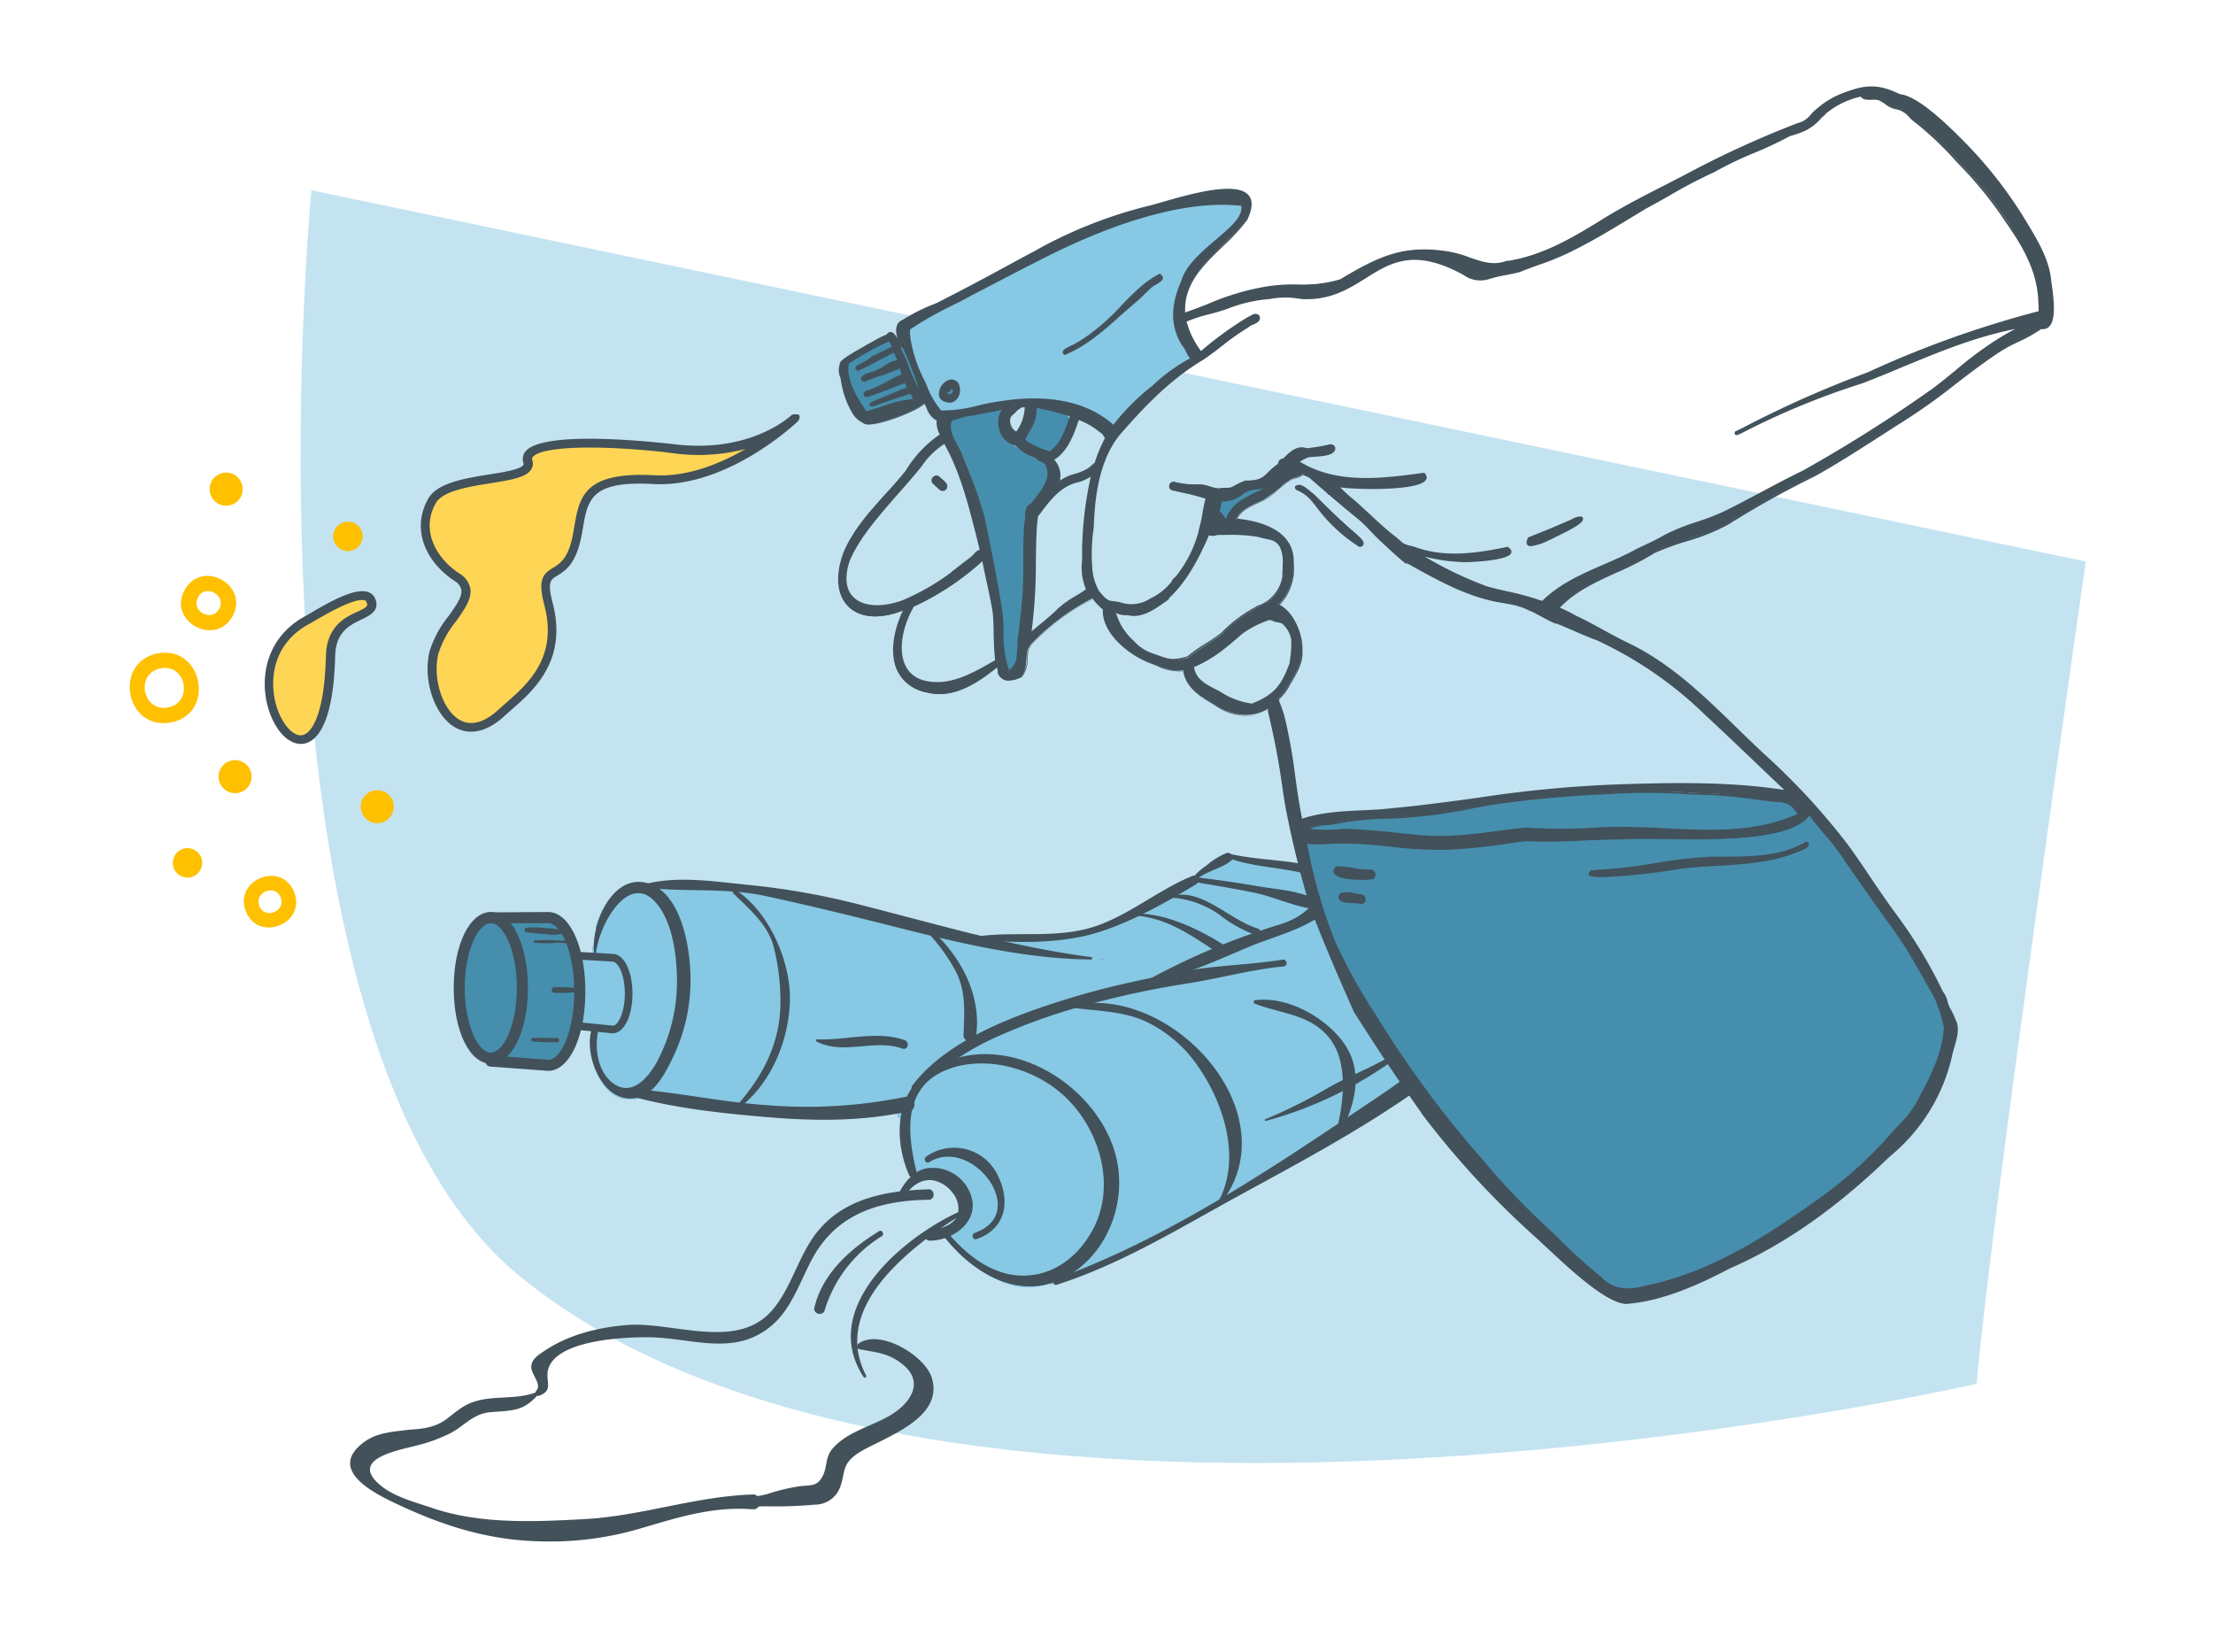 <svg xmlns="http://www.w3.org/2000/svg" viewBox="0 0 400 298.6"><defs><style>.cls-1{fill:#c3e3f1;}.cls-2{fill:#468ead;}.cls-3{fill:#87c8e4;}.cls-4{fill:#42515a;}.cls-5{fill:#c3e3f2;}.cls-6{fill:#ffc000;}.cls-7{fill:#ffd555;}</style></defs><g id="Layer_1" data-name="Layer 1"><path class="cls-1" d="M94,230.69c76,62.11,263.27,19.4,263.27,19.4C360,218.9,377.07,101.48,377,101.49L56.29,34.38S41.38,187.7,94,230.69Z"/><path class="cls-2" d="M104.27,171c-.74-1.74-1.36-3.58-2.73-4.72a.69.69,0,0,0-.53-.18.73.73,0,0,0-.53-.23c-4-.07-8.21-1.1-12.16-.68a.41.41,0,0,0-.36.29c-3.13.88-5.47,6.38-5.47,13.27,0,7.52,2.67,13,6.22,13,.12,0,.34.39.46.38a20,20,0,0,0,4.73.66c1.59.14,3.25.61,4.75,0a.32.32,0,0,0,.17-.33,12.68,12.68,0,0,0,5.37-6,1.55,1.55,0,0,0,.29,0C104.89,181.14,105.29,176.24,104.27,171Z"/><path class="cls-3" d="M291.88,148.94a.81.81,0,0,0-.18-.42,13.87,13.87,0,0,0-1.13-6.06,7,7,0,0,0-4-4.07c-.43-.18-.6.45-.29.69a8.1,8.1,0,0,1,2.93,5.36c.28,1.47.24,3.39,1.14,4.65.05,5.71-5.57,8.31-9.27,11.65s-5.9,7.68-8.2,12c-.56,1-1.15,2.05-1.76,3-4.29-1.89-18-7.09-18.51-7.16-1.55-.21-7.84-2.42-13.16-4.08a26.67,26.67,0,0,0,5.57-6.38.51.51,0,0,0,.32.15l.21-1.06c1.86-3.33,2.84-7,2.08-10.52-.11-.5-.84-.28-.76.21,1,6.1-3,8-6.36,11.53-5.82-2.91-12.71-2.32-19-3.73a1,1,0,0,0-.47-.2,4.35,4.35,0,0,1-2.63,2.06,4.37,4.37,0,0,1-2.62,1.86,4.51,4.51,0,0,1-3.69,1.86,5,5,0,0,1-2,1.21c-2,.64-3.63,2.11-5.48,3a44.78,44.78,0,0,0-5.51,2.84A4.37,4.37,0,0,1,196,168c-6.26,1.73-12.93.65-19.31,1.39-7.64-1.85-15.21-4-22.95-5.91a133.42,133.42,0,0,0-18.7-3.23c-5.75-.59-12.42-1.65-18.19-.29-4.53-1.41-7.91,3-9.22,7.56a5.62,5.62,0,0,1-.59,3.69,10.15,10.15,0,0,0,0,1.11,5.9,5.9,0,0,0-.94,0,4.06,4.06,0,0,1-1.11.74,63.41,63.41,0,0,1-.43,11.76,4.21,4.21,0,0,1,1.48,1,3.28,3.28,0,0,1,1.3-.28s0,1,0,1a9.88,9.88,0,0,0-.18,1,5.67,5.67,0,0,1,.09,3.64c.63,4,3,8,7.12,7.46l.16,0c-.08.33,2.79-.77,3.18-.67,12.84,3.49,25.63,5.13,38.52,3.36a5.82,5.82,0,0,1,3.47-.56c.83-.15,1.66-.32,2.49-.5a1.5,1.5,0,0,0,.34-.12c-.15.52-.27,1.06-.37,1.6a4.84,4.84,0,0,1,2,4,19.58,19.58,0,0,0,1.6,7.2,4.79,4.79,0,0,1,3-.94c5.79,0,6.36,8.08,1.75,9.71.39.73.78,1.46,1.14,2.21h0c4.71,5.85,11.11,10.55,18,8.07a.45.45,0,0,0,.51.13c11.48-3.66,21.8-10,32.3-15.75,10.9-6,22.19-11.9,32.34-19.1A71.68,71.68,0,0,0,277,172.33c2.91-5.29,6.68-8.78,10.73-13.09C290.58,156.26,292.26,153.12,291.88,148.94Z"/><path class="cls-3" d="M240.13,172.21c-3.85.54-7.79.75-11.86,1.3"/><path class="cls-3" d="M276.72,163.34a12.77,12.77,0,0,0-7.94-2.8s0,0,0,0a12,12,0,0,1,7.7,3.08A.2.2,0,1,0,276.72,163.34Z"/><path class="cls-3" d="M242,162.81c-.08,0-.11.17,0,.19,3.06.41,6.18,0,9.27.26a94.87,94.87,0,0,1,12.11,1.83.2.2,0,0,0,.11-.38C257.08,162.63,248.51,160.44,242,162.81Z"/><path class="cls-3" d="M266.15,166c-.22-.14-.5.2-.29.37.75.6,1.52,1.17,2.3,1.73s1.65,1.41,2.49,2.13a.37.37,0,0,0,.59-.45C270.25,167.92,267.85,167,266.15,166Z"/><path class="cls-3" d="M249,143.29c-4.2,0-8.43-.26-12.49,1a.14.14,0,0,0,0,.27c4.83,0,9.53-.19,14.37.2,4.28.34,8.33.73,12.49-.55a.28.28,0,0,0-.08-.55A134.29,134.29,0,0,0,249,143.29Z"/><path class="cls-3" d="M278,143.18c-4.44-.53-8.52-.87-12.86.45a.06.06,0,0,0,0,.11c4.2.09,8.54-.25,12.72.32A.45.45,0,1,0,278,143.18Z"/><path class="cls-3" d="M234.07,143.93c2.05-.84,2-2.88,2.7-4.65a.88.88,0,0,0,0-.47c14.68-1.61,29.54,1.78,44.2-.08-1,1.2-1.16,3-1.46,4.51,0,.06.07.11.1,0,.37-.72.77-1.41,1.15-2.12a3.8,3.8,0,0,1,1.72-1.92.69.69,0,0,0,.33-.24c1.05,0,2.09-.12,3.14-.17.13,0,.18-.23,0-.25-1.06-.16-2.12-.34-3.19-.49a.38.38,0,0,0-.09-.09.59.59,0,0,0-.56-.57c-15.24.09-30.64-1.77-45.79.5a.36.36,0,0,0-.31.3.69.69,0,0,0-.63.49c-.58,1.53-.54,3.32-1.78,4.53C233.4,143.51,233.68,144.09,234.07,143.93Z"/><path class="cls-4" d="M163.34,216.41c1.14-1.78,2.83-3.31,5.1-3.13a5.75,5.75,0,0,1,3.71,2.26,4.51,4.51,0,0,1,1,3.84c-.7,2.32-3.38,2.6-5.33,3.21a.83.83,0,0,0,.22,1.63c4,0,8.62-3.12,7.65-7.54a7.29,7.29,0,0,0-8.16-5.54c-2.43.43-4.12,2.6-5.16,4.71a.56.56,0,0,0,1,.56Z"/><path class="cls-4" d="M168,210c7.66-4.69,18.33,9.2,8.2,12.81-.7.25-.41,1.37.31,1.12,5.21-1.78,6.19-6.72,3.89-11.38a8.72,8.72,0,0,0-13-3.51c-.57.41-.06,1.34.56,1Z"/><path class="cls-4" d="M165.66,211.78c-1.9-7.69-2.42-16.17,6.77-18.9,6.58-1.95,14.51.37,19.56,4.85,6.56,5.83,9.77,16,5.77,24.05-2,4-5.46,7.39-9.88,8.42-6.68,1.54-12.16-2.32-16.37-7.16-.42-.48-1.09.22-.7.7,5.69,7,14.52,11.9,23,6.35,7.05-4.63,10.08-14,7.66-22-3.85-12.73-20.36-22.44-32.89-15-6.77,4-7.14,12.72-4.27,19.28.35.8,1.56.22,1.37-.58Z"/><path class="cls-4" d="M165,196.58c4.73-2.86,8.91-6.27,14-8.66a107.53,107.53,0,0,1,18.28-6.53,164.9,164.9,0,0,1,17.18-3.63c5.85-.9,11.72-2.56,17.56-3.1a.62.62,0,1,0-.17-1.23c-6.2,1-12.44,1-18.7,2.26s-12.45,2.52-18.55,4.34c-10,3-23.29,7.54-29.81,16.31-.11.14.1.33.25.24Z"/><path class="cls-4" d="M207.81,177.45c6.29-1.12,12.15-3.9,18-6.35,4.37-1.82,9.13-2.93,13.07-5.69a31.59,31.59,0,0,0,7.79-8.67c2-3.3,2.93-6.71,2.08-10.46-.11-.48-.82-.27-.73.21,1.22,6.87-3.68,8.16-7.12,12.46-2.92,3.65-4.52,6.53-9.42,8.08a125.7,125.7,0,0,0-23.87,10,.25.25,0,0,0,.19.45Z"/><path class="cls-4" d="M191,232.19c11.42-3.65,21.7-9.93,32.14-15.67,10.68-5.85,21.7-11.68,31.71-18.61a71.73,71.73,0,0,0,23.06-25.17c3-5.37,6.53-9.12,10.75-13.42,3-3.1,5-6.33,4.6-10.79-.08-.93-1.5-1-1.47,0,.17,5.88-5.52,8.47-9.31,11.91s-6.18,8.21-8.63,12.78c-5.76,10.68-14.59,18.15-24.53,24.84-18.51,12.46-37.5,25.46-58.59,33.13-.62.22-.37,1.2.27,1Z"/><path class="cls-4" d="M287.67,138.59a8.19,8.19,0,0,1,3,5.4c.29,1.52.24,3.45,1.17,4.74.3.42,1.07.45,1.19-.15.42-2-.35-4.71-1.07-6.57a7.05,7.05,0,0,0-4-4.09c-.41-.17-.58.45-.28.67Z"/><path class="cls-4" d="M287.41,138.11c-1.24-.18-2.46-.4-3.71-.56-.61-.08-.64,1,0,1,1.23,0,2.45-.13,3.67-.18.13,0,.18-.22,0-.24Z"/><path class="cls-4" d="M246.48,157.91a104.38,104.38,0,0,1,12.71,1.37,38.09,38.09,0,0,0,9.74,1.07c.32,0,.43-.51.08-.58-6.81-1.51-15.7-4.39-22.66-2.82-.57.13-.4.93.13,1Z"/><path class="cls-4" d="M270.05,160.22a12.17,12.17,0,0,1,7.75,3.1.19.19,0,1,0,.23-.3,12.76,12.76,0,0,0-8-2.82s0,0,0,0Z"/><path class="cls-4" d="M243.09,162.67c3.32.42,6.73,0,10.08.31a93.66,93.66,0,0,1,11.41,1.79.19.19,0,0,0,.1-.37c-6.43-2.09-15-4.25-21.62-1.92a.1.1,0,0,0,0,.19Z"/><path class="cls-4" d="M267.12,166c.75.59,1.53,1.17,2.31,1.73a32.3,32.3,0,0,1,2.51,2.15.37.37,0,0,0,.58-.45c-1-1.84-3.41-2.77-5.12-3.8-.22-.13-.49.2-.28.37Z"/><path class="cls-4" d="M237.58,144.06c4.85,0,9.55-.19,14.39.18,4.31.34,8.46.76,12.63-.54a.27.27,0,0,0-.07-.53,143.26,143.26,0,0,0-14.36-.31c-4.23,0-8.53-.28-12.62.94a.13.13,0,0,0,0,.26Z"/><path class="cls-4" d="M266.42,143.29c4.23.07,8.59-.27,12.8.31a.43.43,0,1,0,.11-.85c-4.46-.54-8.57-.86-12.93.44-.06,0,0,.1,0,.1Z"/><path class="cls-4" d="M237.6,138.34c15.32-1.77,30.81,2,46.09-.28.63-.09.47-1.1-.14-1.09-15.34.13-30.82-1.79-46.07.49-.5.07-.39.94.12.88Z"/><path class="cls-4" d="M281,142.83c.36-.72.76-1.43,1.14-2.15a3.86,3.86,0,0,1,1.73-1.94.69.69,0,1,0-.53-1.26c-2,1.08-2,3.37-2.44,5.31a.05.05,0,0,0,.1,0Z"/><path class="cls-4" d="M235.13,143.47c2.06-.87,2-3,2.76-4.85.34-.81-1-1.2-1.34-.37-.58,1.54-.55,3.35-1.81,4.56-.26.25,0,.82.39.66Z"/><path class="cls-4" d="M226.84,181.4c4.69,1.83,10,1.87,13.47,6.23,3.27,4.17,2.62,10.81,1.54,15.57-.13.58.73,1,1,.43,2.49-5.27,3.43-10.89-.39-15.71-3.43-4.33-9.9-7.87-15.55-7.16a.33.33,0,0,0-.09.64Z"/><path class="cls-4" d="M245.75,174.11c6,3.75,13.87,7.12,11.26,15.66-.41,1.32,1.52,1.76,2,.55,3.6-8.77-6.1-14.06-12.67-17.24a.6.6,0,0,0-.61,1Z"/><path class="cls-4" d="M193.91,182.13c4.6.63,9.15.55,13.45,2.6a23.85,23.85,0,0,1,9.19,8c4.88,7,8.09,17.5,3.18,25.26-.13.19.16.42.32.25,13.83-16.17-7.71-40.42-26.14-36.59-.21,0-.23.41,0,.44Z"/><path class="cls-4" d="M228.82,202.57a71.39,71.39,0,0,0,22.91-10.88c.48-.33.05-1.11-.46-.79-3.57,2.15-7.56,3.61-11.17,5.68a89.3,89.3,0,0,1-11.37,5.68.16.16,0,0,0,.09.31Z"/><path class="cls-4" d="M95.1,168.48c1.19.17,2.39.25,3.59.34a6.56,6.56,0,0,0,3.12-.16.27.27,0,0,0,0-.47,10.79,10.79,0,0,0-3.12-.43,14.88,14.88,0,0,0-3.59-.08.42.42,0,0,0,0,.8Z"/><path class="cls-4" d="M104.24,170.09a2.3,2.3,0,0,0-1.11-.11l-2.53,0a20.75,20.75,0,0,0-4,0,.2.2,0,0,0,0,.39,20,20,0,0,0,4,0c.87,0,2.87.32,3.64-.16a.08.08,0,0,0,0-.14Z"/><path class="cls-4" d="M104.19,178.56a31,31,0,0,0-4.09-.14.52.52,0,0,0,0,1,31,31,0,0,0,4.09-.12.4.4,0,0,0,0-.77Z"/><path class="cls-4" d="M100.66,187.6c-1.46,0-2.92-.06-4.38,0a.3.3,0,0,0,0,.6c1.46.18,2.92.14,4.38.18a.41.41,0,0,0,0-.82Z"/><path class="cls-4" d="M107.69,172.79c.18-5.12,6.16-16.33,11.45-8.91,2.36,3.31,3.08,8.27,3.2,12.21a31,31,0,0,1-3.56,15.75c-1.71,3.13-4.93,6.81-8.51,3.47-2.2-2.07-2.73-5.73-2.23-8.53.13-.78-1-1.12-1.21-.33-1.15,4.59,2.14,13,8.07,12,3.45-.56,5.5-4.78,6.82-7.54a32.14,32.14,0,0,0,3.09-14c0-5.28-1.56-15.87-8.06-17.38s-10.26,8.45-9.27,13.3c0,.12.2.09.21,0Z"/><path class="cls-4" d="M114,198.09c8,2.23,16.85,3.16,25.09,3.84,8.47.7,16.89.72,25.22-1.09,1.69-.37,1-3-.72-2.6a88.94,88.94,0,0,1-25.38,1.46c-8.07-.55-16-2.38-24-2.89-.75-.05-.87,1.09-.17,1.28Z"/><path class="cls-4" d="M115.79,160.32c7.52,1,15,0,22.54,1.61,6.59,1.41,13.16,3,19.7,4.63,12.63,3.18,26.08,6.76,39.18,6.84.29,0,.27-.4,0-.43-14.72-1.93-28.49-6.13-42.85-9.74a132.48,132.48,0,0,0-19.27-3.32c-6.14-.62-13.36-1.77-19.34.12a.15.15,0,0,0,0,.29Z"/><path class="cls-4" d="M199.11,173.36l.33.11s.05,0,0-.05l-.34-.11a0,0,0,1,0,0,.05Z"/><path class="cls-4" d="M132.89,200.75c6.39-4.44,9.84-12.75,9.89-20.39,0-6.9-3.86-15.68-9.81-19.51-.35-.23-.74.29-.44.58,2.76,2.74,6.11,5.5,7.25,9.43a39.8,39.8,0,0,1,1.28,9.5c.19,8-3.15,14.25-8.42,20.07-.14.16.05.46.25.32Z"/><path class="cls-4" d="M147.61,188.23c4.83,2.52,10.42-.54,15.51,1.28.95.35,1.36-1.17.41-1.52-4.91-1.79-10.68.07-15.81-.16a.22.22,0,0,0-.11.4Z"/><path class="cls-4" d="M168.11,169a31.8,31.8,0,0,1,4.81,6.87c1.73,3.64,1.36,7.33,1.24,11.25,0,1.26,2.06,1.6,2.25.31,1.06-7.33-2.5-14.13-7.69-19.05a.44.44,0,0,0-.61.62Z"/><path class="cls-4" d="M176.34,169.67c6.66.87,15.3.91,21.86-1.08,6.14-1.86,12.55-5.49,18-8.78.77-.47.27-1.88-.64-1.52-6.14,2.47-11.37,7.06-17.65,9.14-6.95,2.31-14.48.78-21.59,1.84-.25,0-.15.37.05.4Z"/><path class="cls-4" d="M216.41,159.48c3.48.61,7,1.15,10.43,1.88s6.73,2.34,10.2,2.86c1,.14,1.79-1.22.73-1.74-3.24-1.58-7.06-1.73-10.59-2.34s-7.08-1.12-10.64-1.56c-.52-.07-.64.81-.13.9Z"/><path class="cls-4" d="M215.72,159.52c1.69-2.05,4.86-2.34,6.83-4,.65-.54-.05-1.56-.79-1.36a12.18,12.18,0,0,0-3.69,2.27,10.05,10.05,0,0,0-2.84,2.71c-.16.3.26.66.49.38Z"/><path class="cls-4" d="M221.63,154.93c6.44,2.49,13.51,1.42,19.58,5.19,1.07.67,2.09-1.08,1-1.69-6.18-3.41-13.67-2.53-20.37-4.23a.38.38,0,0,0-.2.73Z"/><path class="cls-4" d="M211.55,162.21a17.13,17.13,0,0,1,8.87,3.11A23.55,23.55,0,0,0,227,169a.62.62,0,0,0,.33-1.2c-5.08-1.49-10.24-7.53-15.77-5.81a.12.12,0,0,0,0,.24Z"/><path class="cls-4" d="M205.5,165.49c6,.54,10.49,4.06,15.34,7.16,1,.63,1.87-.92.9-1.55-4.55-2.92-10.71-6-16.24-6-.25,0-.24.35,0,.38Z"/><path class="cls-4" d="M173.34,219c-10.12,4.64-25.37,17.36-17.26,29.84a.26.26,0,0,0,.46-.26c-6.47-12.45,8.25-23.33,17.12-29a.32.32,0,0,0-.32-.55Z"/><path class="cls-4" d="M158.86,222.53c-5.21,3.18-10.35,7.76-11.7,14A1,1,0,0,0,149,237a23.86,23.86,0,0,1,10.37-13.58c.57-.36.05-1.26-.53-.91Z"/><path class="cls-4" d="M97.46,252.24c2.74-1,1-2.7,1.65-4.86,1.6-5.23,13.7-5.74,18.12-5.7,7.72.06,15.32,3.52,22-1.91,3.91-3.18,5.34-8.2,7.69-12.47,4.45-8.08,12.29-10.4,21.16-10.47a1,1,0,0,0,0-1.89c-7.32.19-15,1.41-20,7.26-3.66,4.26-4.76,10.05-8.3,14.35-6.34,7.73-17.92,2.27-26.43,2.92-5.22.41-10.63,1.74-15,4.71-1,.68-2.12,1.33-2.31,2.63-.22,1.47,2,3.27.9,4.52-.34.37,0,1.12.53.91Z"/><path class="cls-4" d="M97.71,251.26c-4.58,2.27-9.8.26-14.15,3.08-2.7,1.75-3.22,3.08-6.83,3.76-1.06.2-2.23.22-3.32.35-2.68.33-5.39.53-7.62,2.18-6.73,5,1.76,9.21,6,11.21,8.52,4,16.66,6.58,26.25,6.73a57.24,57.24,0,0,0,17.8-2.36c6.81-2,13-4,20.22-3.44,1.71.13,1.74-2.73,0-2.68-10.42.34-20.07,3.89-30.39,4.45-9,.49-18.89.95-27.52-2-3.31-1.13-7.21-2.06-9.83-4.49-4.92-4.57,4-6,7.4-6.91a29.37,29.37,0,0,0,5.7-2.13c2.65-1.4,4.08-3.55,7.33-3.8,4.42-.33,6.12-.2,9.09-3.84,0-.06,0-.14-.09-.11Z"/><path class="cls-4" d="M132.46,271.33c1.34,1.29,4.41.88,6.1.9a79.15,79.15,0,0,0,8.72-.3,4.88,4.88,0,0,0,4.72-3.59c.5-1.45.41-2.93,1.38-4.19,1.18-1.53,3.41-2.48,5.09-3.33,4.29-2.18,11.95-5.61,9.93-11.88-1.29-4-9.41-8.87-13.23-6.11-.34.24-.36.87.12,1,3,.58,5.24.67,7.77,2.67,4,3.13,1.7,6.85-1.78,9.06s-8.2,3.09-10.87,6.34c-1.23,1.49-.88,3.07-1.63,4.7-1,2.09-2.15,1.77-4.21,2a35.62,35.62,0,0,0-5.75,1.37c-2.07.6-4.35.63-6.33,1.28,0,0-.06.06,0,.09Z"/><path class="cls-4" d="M88.71,192.24c-3.82,0-6.7-5.89-6.7-13.7s2.88-13.71,6.7-13.71,6.71,5.9,6.71,13.71S92.53,192.24,88.71,192.24Zm0-25.41c-2.22,0-4.7,4.81-4.7,11.71s2.48,11.7,4.7,11.7,4.71-4.8,4.71-11.7S90.94,166.83,88.71,166.83Z"/><path class="cls-4" d="M110.72,186.75l-6.25-.61.13-1.39,6.19.61c.86,0,2.15-2.2,2.15-5.79s-1.29-5.78-2.22-5.78l-6.22-.37.08-1.39,6.18.37h0c2,0,3.56,3.09,3.56,7.17S112.78,186.75,110.72,186.75Z"/><path class="cls-4" d="M99.08,193.53l-10.44-.77a1,1,0,1,1,.15-2l10.37.77c2.15,0,4.63-5.07,4.63-12.35s-2.48-12.35-4.71-12.35l-10.72.06a1,1,0,0,1-1-1,1,1,0,0,1,1-1l10.73-.06c3.82,0,6.71,6.17,6.71,14.35S102.9,193.53,99.08,193.53Z"/><path class="cls-3" d="M164.1,59.65c.32,2.75,3.44,13.69,5.83,14.72,3.85.38,7.64-1.25,11.47-1.7,6.77-1.07,14.63-.42,19.88,4.39A51.87,51.87,0,0,1,215.4,64.82c-.71-.63-.93-1.72-1.55-2.43h0c-3.13-4.79-1.17-10.59,1.74-14.92,1.53-2.66,15.14-11,5.76-10.7-15.06.34-29,7.55-42,14.56-5.05,2.77-10.48,5-15.21,8.32m8.65,12.64c-5.06,2.13-2.17-6.23.51-2.52l0,0v0a2.44,2.44,0,0,1-.52,2.52M199,60c-.64.49-7.38,5.57-6.65,3.39,6.56-2.92,10.74-9,16.32-13.27.52-.68,1.87-.35,1.15.55A14.24,14.24,0,0,0,206.91,53c-2.56,2.43-5.22,4.71-7.88,7"/><path class="cls-1" d="M183.64,74.18c-1.57,1.08-1.74,3.21.14,4.12.91-1.53,1.75-3,1.63-4.81C184.72,73.35,184.19,73.82,183.64,74.18Z"/><path class="cls-2" d="M171.43,75.29c-.72,1.86.73,3.47,1.42,5.12a105.16,105.16,0,0,1,4,10c1.79,5.9,2.68,12,3.78,18,1.05,4.23,0,8.93,1.61,13,2.33-1.26,1.56-4.5,2-6.73l0,0,0-.1,0,.06c1.19-7.35.45-14.86,1.32-22.2.07-1.1,1.57-1.52,2-2.56,1.18-1.6,2.72-3.93,1.49-5.88-3.3-2.4-11.66-5-7.33-10.26-3.43.38-6.88,1-10.32,1.52"/><path class="cls-2" d="M187.07,73.62h0c.86,2.6-3,5.95-1.48,6.35,4,3,5.75,1.52,7.25-2.8,2.11-3.31-3.53-2.77-5.77-3.55"/><path class="cls-2" d="M153.19,65.66c-.4,2.53,1.06,5.21,2.31,7.42,1.1,3.18,5.24-.52,7.67-.48,1.34-.29,2.72.07,1.44-1.7-9.16,3.25-10,2.94-.47-.84-.17-.37-.36-.75-.51-1.11-2.25.92-4.47,1.79-6.79,2.55-1.41.06,0-1,.72-1,1.94-.75,3.67-1.94,5.6-2.73-.15-.54-.37-1.06-.5-1.6-1.66,1.45-4.36,1.69-6.39,2.7-2-.63,2.13-1.56,2.65-2,1.09-.3,2.42-1.85,3.53-1.33a14.49,14.49,0,0,0-.83-2c-.22.1-.43.22-.65.33h0c-1.94,1-3.9,2.21-5.89,3-1.28-.61,3.25-2.31,3.78-2.78h0c.87-.4,1.7-.88,2.57-1.26-.55-1.73-.86-1.4-2.18-.64A44.76,44.76,0,0,0,153.19,65.66Z"/><path class="cls-2" d="M162.56,62.49a60.16,60.16,0,0,0,4,8.77c-.09-1.39-1-2.79-1.36-4.17-.73-1.59-1.06-3.61-2.37-4.75Z"/><path class="cls-2" d="M171,71h0a.54.54,0,0,0-.07.13c.94,1.14,2.2-.41,1.06-1C171.62,70.43,171.5,71,171,71Z"/><path class="cls-2" d="M220.64,90.59c-.57,2.23-.53,1.62.79,3.37h.3c.82-2.79,3.75-4,6.17-5.16,1.79-1.23,3.3-2.94,5.38-3.75-2.19,0-3.34,2.76-5.43,3.17C224.34,88.43,224.26,90.52,220.64,90.59Z"/><path class="cls-5" d="M223.67,93.47a3.81,3.81,0,0,0-.3.55c4.11.54,9.51,1.63,10.15,6.5a9.9,9.9,0,0,1-2.5,9c2.83,1.41,4.33,5.26,4.2,8.31,0,3.31-2.21,6.39-4.32,8.75a25.55,25.55,0,0,1,1.2,3.48v0c1.78,7.38,2.17,15,4,22.38,8.76-.1,16.92,1.11,25.87,1.18,9.83-1,19.73-1.78,29.61-1.82,11.5-.82,24.32,1.93,34.91-3.36,2.06-1.9-4.61-5.8-5.83-7.49-2.67-2.92-5.67-5.53-8.57-8.21-6.95-7-14.71-13.31-23.8-17.27l.07,0c-1.33-.55-2.77-1.06-4.05-1.7h0a64.62,64.62,0,0,1-7.57-3.59h0a15.16,15.16,0,0,0-5.15-1.52c-6.48-1-12.4-4.5-18-7.64l0,0c-2.54-2.18-5-4.53-7.34-6.9-3-3.39-6.52-6.64-10.78-8.4-.57.69-1.77.54-2.5,1.22a7,7,0,0,0-1,.73c-2.34,2.65-6.09,3.2-8.3,5.8m98.76,54.93c-11.72,3.42-23.83.56-35.72,1.4-3.62.47-7.25.09-10.87,0-4.34.36-9,1.31-13.47,1.44-5.41.35-10.69-.82-16.11-1-3.25-.41-6.84.36-10-.27,6.4-2.29,13.19-1.7,20-2.47,8.55-.84,17.12-3.19,25.82-3.52,6.86-.71,40.25-2.14,43.22,3.22l0,0a16.48,16.48,0,0,1-2.85,1.24"/><path class="cls-3" d="M239.25,155.21c-.06,2.12,5.48,1.73,7,1.43h0c1.09-1.8-1.79-1.21-2.91-1.46-1.24.19-3.25-1.22-4.07,0"/><path class="cls-3" d="M240.11,158.12c-.3,1.16,5.83,1.85,4.43,0-.86-.36-4.2-1.32-4.43,0"/><path class="cls-3" d="M287.3,156c1.55,1.32,5.26-.2,7.26.06,4-.2,8.12-1.12,12.17-1.48,5.79-.36,11.79-.38,17.3-2.35h0c.6,0,4.4-1.89,2.3-1.77-5.85,3.43-13,2.27-19.44,2.74-5.77.58-11.22,1.92-17,2.17-.64.19-2.42-.17-2.55.63"/><path class="cls-2" d="M347.35,176c-2.55-5-6-9.39-9.23-13.91a162.65,162.65,0,0,0-10.49-14.14c5-2.14-10.47-4.68-22.57-4.51-17.23-1.44-33.12,1.35-50.06,3.41a94.69,94.69,0,0,0-14.06,2c-1.6.3-3.26.11-4.66,1.07h0c1.84.37,1,1.5.64,2.46-.28,0-.56,0-.85,0A92.46,92.46,0,0,0,241,169.64c3,6.88,7.05,13.22,11.15,19.5a208,208,0,0,0,34,39.12c6.87,6.66,9.35,6,17.9,2.62,10-3.51,18.9-9.61,27.42-15.83h-.06A79.19,79.19,0,0,0,343,203.93a35.4,35.4,0,0,0,7.78-11.3c1-2,.67-4.37.79-6.52C351.17,182.3,349.18,179.15,347.35,176Z"/><path class="cls-4" d="M171.29,72.55c1.57.4,2.52-1.57,2-2.84v0l0,0C171.61,66.64,167.81,72,171.29,72.55ZM171,70.88c.52,0,.65-.52,1-.81,1,.29.19,2.2-1.06.94Z"/><path class="cls-4" d="M171.69,72.78a1.59,1.59,0,0,1-.43-.06c-1.29-.19-1.53-1-1.56-1.44a2.82,2.82,0,0,1,1.84-2.64,1.51,1.51,0,0,1,1.82.89h0l0,.09h0v0h0a2.49,2.49,0,0,1-.41,2.5A1.73,1.73,0,0,1,171.69,72.78Zm.28-3.85a1.26,1.26,0,0,0-.33,0,2.5,2.5,0,0,0-1.59,2.28c0,.61.48,1,1.27,1.11h0a1.34,1.34,0,0,0,1.4-.46,2.12,2.12,0,0,0,.36-2.11h0a.05.05,0,0,1,0,0A1.3,1.3,0,0,0,172,68.93Zm-.27,2.68a1.37,1.37,0,0,1-.94-.47l-.09-.09.06-.12.08-.14.06-.09H171c.22,0,.34-.15.52-.4a2,2,0,0,1,.33-.38l.07-.06.09,0a.76.76,0,0,1,.57.71,1,1,0,0,1-.53.93A.78.78,0,0,1,171.7,71.61Zm-.52-.57a.69.69,0,0,0,.71.18.64.64,0,0,0,.33-.59.43.43,0,0,0-.23-.36,2.35,2.35,0,0,0-.19.25A1.18,1.18,0,0,1,171.18,71Z"/><path class="cls-4" d="M285.79,93.52c-.8-.06-1.57.55-2.32.8-2.3,1-4.81,2-7.13,3-1.3,2.68,3.27.3,4.19-.07C281.21,96.76,287.15,94.28,285.79,93.52Z"/><path class="cls-4" d="M276.73,98.71a.87.87,0,0,1-.63-.2c-.25-.26-.22-.68.08-1.31l0-.06,1.31-.53c2-.79,4-1.61,5.88-2.45a6.33,6.33,0,0,0,.76-.34,3.22,3.22,0,0,1,1.65-.48l.07,0a.5.5,0,0,1,.29.46c0,.76-2.11,1.85-4.44,3-.54.26-1,.47-1.1.56l-.54.24A10.28,10.28,0,0,1,276.73,98.71Zm-.26-1.29c-.2.42-.24.72-.12.84.44.45,2.73-.59,3.59-1l.52-.23c.13-.09.55-.29,1.12-.57,1.26-.62,4.22-2.06,4.24-2.67,0,0,0-.06-.08-.12h-.06a3.31,3.31,0,0,0-1.36.45,6.26,6.26,0,0,1-.8.35c-1.87.83-3.9,1.65-5.86,2.45Z"/><path class="cls-4" d="M192.53,64c4.8-2,8.59-5.93,12.47-9.33,1-.84,1.95-1.86,2.93-2.72.53-.64,3.09-1.41,1.67-2.26-4.64,2.39-7.72,7.43-12,10.47a23.62,23.62,0,0,1-2.73,1.78C194.41,62.44,191.39,63.24,192.53,64Z"/><path class="cls-4" d="M192.51,64.16l-.08,0a.6.6,0,0,1-.34-.52c0-.47.81-.84,1.63-1.23a4.33,4.33,0,0,0,1-.57l.05,0A24.3,24.3,0,0,0,197.49,60a38.61,38.61,0,0,0,5.09-4.67c2.1-2.19,4.28-4.45,6.94-5.82l.08-.05.09.05q.51.32.51.69c0,.5-.66.89-1.3,1.27a3.77,3.77,0,0,0-.83.57c-.44.39-.86.8-1.27,1.2s-1.1,1.07-1.68,1.55S203.74,56,203,56.62c-3.18,2.87-6.47,5.84-10.45,7.5ZM195,62a4.33,4.33,0,0,1-1.11.64c-.56.26-1.4.67-1.42.93a.2.2,0,0,0,.1.15c3.88-1.65,7.12-4.57,10.26-7.4.69-.63,1.38-1.25,2.08-1.86s1.13-1,1.66-1.53.84-.82,1.26-1.19a4.23,4.23,0,0,1,.91-.64c.47-.28,1.13-.66,1.13-1,0-.12-.13-.24-.26-.33a28.31,28.31,0,0,0-6.76,5.7,38.08,38.08,0,0,1-5.13,4.72A23.54,23.54,0,0,1,195,62Z"/><path class="cls-4" d="M370.48,50.3c0-.08,0-.23-.05-.31v0c-.52-3.39-2.33-6.46-4.08-9.37a77.36,77.36,0,0,0-11.54-15c-2.37-2.39-8.21-8.23-11.51-8.51-3.46-1.67-5.68-1.86-9.35-.5a15.13,15.13,0,0,0-5.37,3c-1.25.91-2,2.5-3.67,2.75a178.3,178.3,0,0,0-20.38,9.35c-4.9,2.55-9.78,4.9-14.45,7.75-5.61,3.5-11.3,6.88-17.92,7.86h0c-3.57,1.23-6.77-1.22-10.21-1.74-8.26-1.38-12.84.95-19.65,5-4.53,1.6-9.43.4-14.06,1.43-5,.74-9.45,3-14.17,4.63-.54-7.75,7.23-11.51,11.2-17,4.81-10-13.53-3.27-17.61-2.34A81.25,81.25,0,0,0,188.09,45h0c-6.24,3.34-12.46,6.73-18.77,9.92a35.64,35.64,0,0,0-6.13,3c-1.48.63-1.18,2.24-.76,3.51l-.27.16c-.27-.64-1.18-2.2-1.79-1-1.29.48-2.42,1.25-3.69,1.87-.64.48-5.18,2.78-4.71,3.37a3.06,3.06,0,0,0,.09,2.36,18.56,18.56,0,0,0,1.56,5.39v0a5.18,5.18,0,0,0,2.34,2.7c1.08,1.37,10.11-2.19,11.12-3.54.69,1.07,1,2.77,2.39,3.19a4.37,4.37,0,0,0,.61,2.85l0,0h0a20.35,20.35,0,0,0-6.19,6.5h0c-3.82,4.87-8.83,9-11.26,14.79-3.31,9,2.36,13.71,10.93,10.11-2.86,5.68-3.5,13.34,4.06,15,4.77,1.16,9.12-1.78,12.65-4.65a8.24,8.24,0,0,0,.24.85c-.24.7.72,1.46,1.35,1.57a4.76,4.76,0,0,0,2.62-.56c1.31-1.22.8-3.51,1.33-5.14.22-.27.3-.61.52-.86a1.21,1.21,0,0,0,.35-.29,41.55,41.55,0,0,1,10.86-8,13.33,13.33,0,0,0,1.95,2c-.28,4.35,4.81,8.33,8.55,9.67,1.91.73,3.79,1.78,5.91,1.36.47,3.18,3.2,4.7,5.69,6.2,2.87,2,6.46,2.61,9.55.78a158.33,158.33,0,0,1,3.14,17,176.22,176.22,0,0,0,4.64,19v0c2.36,6.35,5.09,12.54,7.82,18.72,3.9,6.14,7.89,12.21,12.12,18.12l-.05-.06.14.19h0a157.4,157.4,0,0,0,20.62,22.4c3.41,3,12,11.78,16.23,12,6.57-.48,12.9-3.36,18.76-6.38,10.92-4.72,20.36-12,28.85-20.2a32.73,32.73,0,0,0,11.19-17.82c.38-2,1.57-4.31.93-6.27a20.06,20.06,0,0,0-1.29-2.63c-.46-.9-.52-2.13-1.22-2.85a85.08,85.08,0,0,0-8.56-14.16v0c-3-4.05-5.66-8.36-8.64-12.45a121.38,121.38,0,0,0-14.75-15.92h0c-8-7.32-15.21-15.88-25.2-20.58l.19.08c-3.21-1.52-6.24-3.44-9.46-4.93h0a28.73,28.73,0,0,0-3.15-1.55c4.54-5,11.73-6.47,17.31-10.08l-.07,0c4.33-2.06,9.19-2.75,13.37-5.16a168.54,168.54,0,0,1,15.66-8.73c5.37-3,10.52-6.45,15.69-9.7,6.31-3.84,11.74-8.85,17.89-12.86,2.39-1.54,5.16-2.4,7.47-4.09C372.26,59.85,370.63,52.14,370.48,50.3Zm-205.9,8.93c3.49-2.43,7.44-4.12,11.16-6.16,3.9-2,7.73-4.08,11.61-6,10.44-5.47,25.28-11.48,37.12-10.09,1,4-9.17,8-10.8,13.82-1.73,3.87-2.18,7.73.16,11.53h0c.62.71.84,1.8,1.55,2.42a32.67,32.67,0,0,0-7,5.14A39.6,39.6,0,0,0,201.27,77h0c-5.25-4.81-13.11-5.45-19.87-4.39-3.79.39-7.5,2-11.33,1.73a15.49,15.49,0,0,1-2.64-4.49l.05.11c-.17-.39-.35-.78-.53-1.16l0,.07A26.44,26.44,0,0,1,164.38,61v0l0-.2h0v0a2.67,2.67,0,0,1,0-1.43Zm33.88,23.11c-.16.46-.34,1-.49,1.43-.43.25-.74.66-1.17.93h0c-1.69,1.21-4.05,1.16-5.55,2.63a4.24,4.24,0,0,0-1-4.24h0c2.66-1.5,3.73-4.69,4.69-7.41a16.5,16.5,0,0,1,4.39,2.64,6.85,6.85,0,0,0,.58.83A29.54,29.54,0,0,0,198.46,82.34ZM175.91,75l.13,0-.14,0Zm6.46.81c0-.82.88-1.07,1.25-1.67h0a3.76,3.76,0,0,0,.8-.57h0a2.41,2.41,0,0,1,.95-.1h0c.11,1.89-.69,3.22-1.63,4.81A2.42,2.42,0,0,1,182.37,75.79Zm2.74,3.74c.82-2,2.41-3.73,1.94-6h0a40.15,40.15,0,0,1,6.49,1.58c-.88,2.34-1.6,5.11-3.8,6.57a12.75,12.75,0,0,1-4.63-2.07S185.11,79.56,185.11,79.53Zm-20.57-7.22c-2.78.26-5.33,1.54-8,2.17-1.64-2.4-3.69-5.61-3.29-8.57.06-.19-.11-.34.13-.43a50.69,50.69,0,0,1,7.37-4h0a5.88,5.88,0,0,1,.68,1.35h0c-.87.39-1.7.86-2.56,1.26h0c-1,.46-2,1.07-2.9,1.61-.4.24-1.77.68-.89,1.17,2-.84,4-2,5.9-3.05h0l.65-.32h0a15.15,15.15,0,0,1,.84,2h0c-.78-.61-2.62,1.07-3.53,1.33-.78.63-3.06.7-3.17,1.71.12.38.55.29.82.14,1.57-.66,3.24-1.06,4.78-1.79.4-.27,1.18-.2,1.31-.79h0c.13.54.34,1.07.49,1.6-1.93.8-3.66,2-5.6,2.73-.5.28-1.36.21-1.29.86a.38.38,0,0,0,.57.19c2.32-.77,4.54-1.63,6.79-2.55h0c.14.36.34.75.5,1.11h0c-2.23.88-4.4,1.86-6.62,2.74-.6.71.66.35,1,.16,2-.71,4.08-1.39,6.09-2h0c.19.34.39.66.55,1h0a2,2,0,0,0-.11.4h0Zm2-1.22a.28.28,0,0,0,0,.09v0a26.35,26.35,0,0,1-2.68-5.68c-.32-1.1-1.09-2-1.31-3.09l.25-.14a.94.94,0,0,0,.55.4c1.29,2.63,2.17,5.43,3.25,8.16A.44.44,0,0,0,166.52,71.09Zm-3.38,37.55c-6.27,2.25-12.22.33-9.72-7.41,1.8-4.13,4.94-7.67,7.87-11.11,1.65-1.82,3.27-3.68,4.84-5.58,1.32-1.67,2.67-3.58,4.61-4.55h0c3.43,6,4.81,12.83,6.49,19.54h0c-.77,0-1,.82-1.65,1.23-.92.79-2,1.51-2.94,2.25h0A41,41,0,0,1,163.14,108.64Zm16.5,2.28c.2,2.82.08,5.69.42,8.5-3,1.73-6.35,3.84-9.87,4-9,.56-8.43-8.18-5.13-13.94a49.14,49.14,0,0,0,12.61-8.38h0C178.28,104.47,179.15,107.63,179.64,110.92Zm4.91,1c-.13.88-.23,1.84-.3,2.7a.06.06,0,0,0,0,0v0s0,.06,0,.07v0c-.12,1.17-.19,2.37-.34,3.53a3.39,3.39,0,0,1-1.67,3.2c-1.62-4-.55-8.73-1.6-13-.79-4.88-1.82-9.84-2.81-14.7A84.59,84.59,0,0,0,174,82.83c-.63-2.27-3.1-4.54-2-7,1.1-.12,2.12-.57,3.22-.7h-.09c1.24-.2,2.47-.49,3.71-.69h0a20.52,20.52,0,0,0,2.91-.69c-2.1,2-.87,6.18,2,6.7a9.75,9.75,0,0,0,3.58,2.24c.49.58,1.35.69,1.86,1.25,1.49,2.65-1.14,5.38-2.68,7.38-1.24.19-.74,2.59-1.13,3.58C184.93,100.53,185.35,106.26,184.55,111.88Zm-.29,2.65h0Zm12.2-8c-1.49,1.14-3.21,1.88-4.62,3.11l0,0h0c-1.82,1.74-3.74,3.27-5.68,4.88h0c1-6.3.69-12.79,1-19.17v0h0c0-.68.18-1.37.21-2.07,2.11-2.7,4-5.7,7.68-6.37l-.17,0a8.08,8.08,0,0,0,2.53-1.29,64.38,64.38,0,0,0-1.69,13.72c.08,2.38-.47,4.92.73,7.11h0Zm14.25,1.88h0c3.64-3.14,5.92-7.61,7.8-12,.73.41,1.56-.13,2.34,0a35.13,35.13,0,0,1,5.33.16h0a26.25,26.25,0,0,1,3.12.66c2,.32,2.56,1.69,2.76,3.54v-.06a7.5,7.5,0,0,1,0,1.57h0c0,.21,0,.47,0,.69v0h0a6.81,6.81,0,0,1-4.09,6.42h0a24,24,0,0,0-6.94,5h0c-2,1.66-4.38,2.75-6.27,4.41h0c-3,.92-3.56.51-6.31-.45a8,8,0,0,1-3.66-2.39,11.12,11.12,0,0,1-3.34-5.4,1,1,0,0,1,.5.07,4.32,4.32,0,0,0,2,.34c2.51.65,4.85-1.15,6.8-2.5Zm16.58-20.16c2.3-.21,3.4-2.75,5.56-3.29a.45.45,0,0,0,.25,0l.16,0h0c-2.07.82-3.58,2.53-5.38,3.75-2.41,1.17-5.35,2.38-6.17,5.17h-.3a10.6,10.6,0,0,0-1.24-1.51c.2-.61.31-1.24.45-1.87C224.57,90.41,224,88.46,227.29,88.27Zm-1,39.09a13.63,13.63,0,0,1-5.87-2.2c-2.05-1.09-4.58-2.06-4.8-4.73,3.35-1.35,6-3.63,8.75-6a18.72,18.72,0,0,1,5.38-2.69h0c.55.54,1.39.39,2,.72a5.14,5.14,0,0,1,1.78,3.18,24.39,24.39,0,0,1-.37,4.39l0,0c-.09.19-.16.39-.25.57h0C231.57,124.35,230.05,125.87,226.31,127.36ZM324,145.63a13.87,13.87,0,0,0,1.26,1.43h0c-10.9,5.07-23.18,2.1-34.71,2.52a117,117,0,0,1-14.74.1c-5.05.46-10.38,1.51-15.56,1.52-4.72-.06-9.27-.92-14-1.12-3.25-.41-6.83.35-10-.27h0c1.56-1,3.46-.78,5.22-1.14,4.09-.91,8-.84,12.16-1.07,5.37-.27,10.56-1.41,16-2.38a201.47,201.47,0,0,1,20.51-1.92,122.48,122.48,0,0,1,16.81.05c4.72,0,9.65.83,14.31,1.34A4.71,4.71,0,0,1,324,145.63Zm3.47,2.07c2,2.63,4.22,4.83,6,7.63,3.17,4.67,6.5,9.28,9.79,13.88,2.43,3.55,4.42,7.37,6.56,11.09a26,26,0,0,1,1.7,5.43c-.25,4.8-2.61,9.3-4.89,13.46l.06-.11c-1.18,2.48-3.31,4.18-5,6.26A75.94,75.94,0,0,1,331.37,215h0c-10.32,7.52-21.26,15-34,17.59l.22-.06c-3,.83-6,.88-8.28-1.57a96.66,96.66,0,0,1-8.46-7.72,136.58,136.58,0,0,1-13.23-13.75,189.22,189.22,0,0,1-19.07-25.86,101,101,0,0,1-7.44-13.42,94,94,0,0,1-5.13-17.91h0c2.58.46,5.31,0,7.86.1,5.94.09,11.77,1.39,18,1.08,4.7-.14,9.19-.93,13.86-1.53,5.73.34,11.51-.32,17.19-.31,7.65-.62,29.9,1.82,34.12-4.42h0C327.24,147.36,327.37,147.53,327.5,147.7Zm-19.16-18.65c5,4.59,9.82,9.3,14.7,14-10.15-1.67-20.61-1.46-30.87-1.11h.18c-13.7.25-27.11,3-40.7,4.29h0c-5.41.65-11.2.13-16.34,1.92l-.08,0c-1.27-6-1.6-12.25-3.13-18.22v0h0a24.26,24.26,0,0,0-1.2-3.48h0a9.1,9.1,0,0,0,2.07-2.73c1.12-1.87,2.45-3.85,2.26-6.18.17-2.75-1.57-7-4.2-8.15h0a9.39,9.39,0,0,0,2.64-7.66c.2-5.57-5.69-7.34-10.29-7.8h0c.88-1.93,3.15-2.72,4.94-3.56a28.45,28.45,0,0,0,3.64-2.77,7.75,7.75,0,0,1,1-.71c.74-.69,2-.56,2.55-1.26a9,9,0,0,1,1.34.61c3,2.58,5.94,5.14,9,7.62l0,0c2.68,2.28,5.12,4.84,7.8,7.1a0,0,0,0,0,0,0h0v0c5.67,3.16,11.65,6.72,18.21,7.67a17.08,17.08,0,0,1,4.11,1.09l-.05,0,.87.42h0c1.47.74,2.94,1.62,4.43,2.28l.29.13-.14-.06c2.34.93,4.64,2,7,2.93h0A70.81,70.81,0,0,1,308.34,129.05Zm60.26-74.5a10.86,10.86,0,0,1,0,1.79,186.08,186.08,0,0,0-30.89,11.07,191,191,0,0,0-22,9.6c-.63.36-1.36.67-2,1-.42.85.91.06,1.22-.08a138.74,138.74,0,0,1,21.49-8.85c9.58-3.68,18.87-8.38,29-10.08h0c-6.07,2.65-10.83,7.32-16.06,11.27A258.82,258.82,0,0,1,326,85.16c-4.95,2.4-9.61,5.11-14.55,7.51-3.46,1.61-7.24,2.35-10.53,4.15-1.59,1-3.41,1.72-5.07,2.54-5.71,3.13-12.31,4.71-17,9.41-3.25-1.22-6.65-1.74-10-2.64a80.72,80.72,0,0,1-13-6.24h0l0,0,0,0,0,0a26.72,26.72,0,0,0,9.46,1.6c1.09,0,10.07-.47,7.3-2.41-5.36,1.12-11.12,2-16.51.12a12.19,12.19,0,0,1-2.55-.87c-.87-.82-1.85-1.54-2.75-2.35-1.76-1.48-3.42-3.11-5.13-4.66a30.29,30.29,0,0,1-3.74-3.51c1.6.51,18.29,1,15.58-2.17-7.53,1-15.9,2.16-22.71-2.15a6.09,6.09,0,0,1,1.66-1c1-.24,5,0,4.79-1.56a.67.67,0,0,0-.86-.43,30.48,30.48,0,0,1-4.17.69h0c-1.65-.68-3,.76-4.1,1.84h0a.82.82,0,0,0-.84.88h0v0h0c-2.69,1.72-2.11,3-6,3a17,17,0,0,0-2.59,1.23c-.72.17-1.5,0-2.23.19-1.19,0-2.36-.73-3.57-.74a15.68,15.68,0,0,1-4.52-.44.62.62,0,0,0-.34,1.19c2,.48,4.23.88,6.2,1.55-.59,2-.7,4.11-1.34,6.09a1.72,1.72,0,0,0,.07-.21,21.78,21.78,0,0,1-4.44,8.54l0,0h0a11.06,11.06,0,0,1-4.46,3.93,6.33,6.33,0,0,1-5,.93c-2.66-.81-2.49.29-4.62-2.36a9.87,9.87,0,0,1-1.24-4.57,35.06,35.06,0,0,1,.29-7.09c.21-5.74,1-12.11,4.75-16.72,4.6-5.3,9.14-10,15.11-13.59,2.78-1.84,5.28-4.2,8.18-5.88.57-.61,2.37-.73,2-1.82a.6.6,0,0,0-.82-.21,25,25,0,0,0-2.77,1.64,60.67,60.67,0,0,0-6.78,5.1h0a15.5,15.5,0,0,1-2.79-5.67c2.56-1.16,5.32-1.51,7.91-2.52a27.06,27.06,0,0,1,7.29-1.64,14.33,14.33,0,0,1,5.18-.09h0c13.08,1.13,14.53-12.76,30-4.31a5,5,0,0,0,4.45.76c1.66-.57,3.81-.8,5.56-1.27,3.41-1.38,7-2.36,10.17-4.14,4.31-2.15,8.42-4.8,12.57-7.25,4.14-2.21,8.09-4.75,12.41-6.65,4.29-2.51,9.36-4.1,13.71-6.53a9.91,9.91,0,0,0,5.7-3.33h0a14.88,14.88,0,0,1,7.24-3.81c.67,1.11,2.29.3,3.33.72s2,1.55,3.33,1.63c1.43.29,2.19,1.76,3.42,2.54a65.13,65.13,0,0,1,7.63,7.33,71.09,71.09,0,0,1,8.57,10.55C365.84,44.57,368.42,48.91,368.6,54.55Z"/><path class="cls-4" d="M293.87,235.66c-3.58-.21-10-6.16-14.2-10.1-.85-.78-1.58-1.46-2.16-2a157.19,157.19,0,0,1-20.58-22.35h0l0-.09-.13-.17h0c-3.68-5.15-7.41-10.72-12.08-18.07-2.53-5.74-5.13-11.64-7.43-17.66l0,.35-.43-1.43a176.45,176.45,0,0,1-4.64-19l-.3-1.94a139.4,139.4,0,0,0-2.79-14.82c-2.87,1.59-6.42,1.26-9.53-.9l-.29-.18c-2.42-1.45-4.91-2.95-5.45-6a8.94,8.94,0,0,1-4.85-1l-1-.39c-3.64-1.31-8.89-5.3-8.67-9.76a12.67,12.67,0,0,1-1.82-1.88,41.16,41.16,0,0,0-10.68,7.87l-.08.08a1,1,0,0,1-.29.24,2.26,2.26,0,0,0-.22.37,2,2,0,0,1-.25.42,9.12,9.12,0,0,0-.29,1.9,4.79,4.79,0,0,1-1.08,3.29l-.05,0-.12,0a4.59,4.59,0,0,1-2.6.52,2.23,2.23,0,0,1-1.37-1,1,1,0,0,1-.14-.78c-.06-.18-.11-.36-.16-.54-3.6,2.91-7.9,5.66-12.58,4.51a7.31,7.31,0,0,1-5.41-3.9c-1.32-2.76-.93-6.81,1-10.91-4.11,1.61-7.67,1.37-9.82-.68s-2.47-5.63-.92-9.83c1.69-4,4.63-7.29,7.47-10.43,1.29-1.42,2.63-2.89,3.82-4.41h0a21.09,21.09,0,0,1,6.12-6.47A4.47,4.47,0,0,1,169.3,76a3.88,3.88,0,0,1-1.8-2.19,7.83,7.83,0,0,0-.41-.82c-1.36,1.28-7.4,3.69-10,3.73a1.65,1.65,0,0,1-1.21-.35,4.2,4.2,0,0,1-1.82-1.72h0l0,0c-.16-.26-.31-.54-.45-.82l-.09-.16A16.32,16.32,0,0,1,152,68.77l-.11-.55a3.23,3.23,0,0,1-.1-2.38.36.36,0,0,1,0-.18c.11-.57,1.74-1.55,3.69-2.67.52-.3,1-.55,1.13-.67.5-.25.95-.51,1.4-.75a16.38,16.38,0,0,1,2.26-1.12A.8.8,0,0,1,161,60h0c.54,0,1,.77,1.24,1.22-.37-1.24-.57-2.8.95-3.44a32.32,32.32,0,0,1,5.61-2.81l.52-.22c5.06-2.56,10.17-5.3,15.1-8l2.84-1.52.77-.43a82,82,0,0,1,19.57-7.6c.58-.13,1.48-.39,2.51-.69,5-1.44,13.37-3.84,15.58-1.22.8.95.71,2.46-.27,4.49a37.53,37.53,0,0,1-4.46,4.82c-3.43,3.3-7,6.72-6.74,11.86,1.41-.48,2.82-1,4.18-1.56a46.18,46.18,0,0,1,9.8-3,30.82,30.82,0,0,1,6.28-.49,23.68,23.68,0,0,0,7.75-.93c6.75-4,11.33-6.41,19.73-5a19.93,19.93,0,0,1,3.55,1c2.21.78,4.31,1.52,6.58.74l.42-.14,0,.08c6.3-1,11.68-4.13,17.54-7.79,3.55-2.17,7.29-4.08,10.91-5.93l3.56-1.83a178.88,178.88,0,0,1,20.4-9.36,4.2,4.2,0,0,0,2.43-1.61,9.73,9.73,0,0,1,1.19-1.12,15.65,15.65,0,0,1,5.43-3c3.6-1.33,5.9-1.21,9.44.5,3.09.29,8.1,5,11.6,8.56a77.41,77.41,0,0,1,11.57,15c1.66,2.76,3.54,5.89,4.09,9.38h0c0,.09,0,.23.05.32h0c0,.27.07.68.14,1.16.32,2.35.86,6.29-.49,7.6a1.6,1.6,0,0,1-1.41.42,26.42,26.42,0,0,1-4,2.26,29.26,29.26,0,0,0-3.36,1.79c-2.81,1.83-5.52,3.91-8.14,5.92a109.21,109.21,0,0,1-9.76,6.94q-2.11,1.34-4.25,2.72c-3.71,2.38-7.55,4.84-11.44,7a167.49,167.49,0,0,0-15.66,8.73,37.27,37.27,0,0,1-7.46,3,48.13,48.13,0,0,0-5.84,2.14h0a52.74,52.74,0,0,1-6.81,3.51c-3.69,1.68-7.51,3.41-10.29,6.35a28.1,28.1,0,0,1,2.91,1.45h0c1.69.78,3.35,1.69,4.95,2.57s3,1.64,4.52,2.37h0c7.59,3.63,13.67,9.55,19.55,15.27,1.79,1.74,3.63,3.54,5.49,5.24h0A121.57,121.57,0,0,1,334,152.65c1.41,1.93,2.76,3.94,4.07,5.88,1.46,2.17,3,4.42,4.56,6.55h0a84.57,84.57,0,0,1,8.57,14.16,4.3,4.3,0,0,1,.83,1.75,6.38,6.38,0,0,0,.4,1.12,15.28,15.28,0,0,1,1,2.06c.08.19.16.38.25.57.48,1.46,0,3-.44,4.57a18.69,18.69,0,0,0-.47,1.81A32.79,32.79,0,0,1,341.59,209c-9.72,9.41-19.18,16-28.9,20.23C306.79,232.31,300.43,235.18,293.87,235.66ZM257.16,201a156.77,156.77,0,0,0,20.59,22.37c.58.51,1.31,1.2,2.16,2,3.94,3.67,10.53,9.8,14,10,6.47-.47,12.8-3.34,18.66-6.36,9.7-4.19,19.12-10.78,28.82-20.17a32.48,32.48,0,0,0,11.14-17.73,18.6,18.6,0,0,1,.48-1.84c.44-1.48.89-3,.45-4.34-.08-.18-.17-.37-.25-.56a15.29,15.29,0,0,0-1-2,6.36,6.36,0,0,1-.43-1.2,4,4,0,0,0-.76-1.63l0-.05c-2.15-4.86-5.14-9.26-8.53-14.1h0c-1.6-2.15-3.12-4.41-4.59-6.59-1.3-1.94-2.65-3.94-4.05-5.87A121.35,121.35,0,0,0,319,137h0c-1.86-1.71-3.72-3.52-5.51-5.26-5.9-5.76-12-11.7-19.65-15.3h0c-1.48-.71-2.94-1.51-4.35-2.29-1.6-.87-3.25-1.78-4.93-2.55l0,0,0,0a29,29,0,0,0-3.13-1.54l-.23-.1.17-.18c2.84-3.11,6.77-4.9,10.57-6.62a52.71,52.71,0,0,0,6.73-3.46h0a47.52,47.52,0,0,1,6-2.2,37,37,0,0,0,7.39-2.95,167.67,167.67,0,0,1,15.67-8.74c3.88-2.14,7.71-4.6,11.42-7q2.13-1.38,4.26-2.72a112,112,0,0,0,9.72-6.92c2.63-2,5.34-4.1,8.16-5.94a34.76,34.76,0,0,1,3.4-1.81,25.66,25.66,0,0,0,4.06-2.27l.06,0,.07,0a1.29,1.29,0,0,0,1.18-.31c1.22-1.19.68-5.17.39-7.31-.07-.48-.12-.89-.15-1.17,0-.07,0-.17,0-.25h0c-.54-3.45-2.41-6.56-4.06-9.31a76.43,76.43,0,0,0-11.52-15c-2-2-8.09-8.18-11.4-8.46l-.06,0c-3.51-1.69-5.66-1.81-9.2-.49a15.1,15.1,0,0,0-5.32,3,8.55,8.55,0,0,0-1.16,1.09,4.48,4.48,0,0,1-2.61,1.7,179.8,179.8,0,0,0-20.32,9.33l-3.56,1.84c-3.61,1.84-7.35,3.75-10.88,5.91-6,3.74-11.48,6.92-18,7.89h0c-2.39.81-4.63,0-6.8-.74a18.84,18.84,0,0,0-3.48-1c-8.29-1.39-12.82,1-19.53,5a23.73,23.73,0,0,1-7.9,1,30.24,30.24,0,0,0-6.22.49,45.88,45.88,0,0,0-9.73,3c-1.44.56-2.93,1.14-4.41,1.64l-.22.07,0-.23c-.37-5.43,3.29-9,6.83-12.37a36.21,36.21,0,0,0,4.4-4.74c.9-1.87,1-3.25.31-4.08-2.06-2.45-10.62,0-15.21,1.33-1,.3-1.94.56-2.52.69a82.1,82.1,0,0,0-19.45,7.55h0l-3.65,2c-4.94,2.65-10,5.39-15.12,8l-.53.22a32,32,0,0,0-5.58,2.8c-1.09.46-1.3,1.48-.69,3.31l.05.14-.14.07-.24.14-.18.11-.09-.18c-.22-.53-.71-1.31-1.08-1.32h0c-.13,0-.26.12-.38.36l0,.06-.07,0a16,16,0,0,0-2.28,1.12c-.45.25-.91.5-1.39.74-.15.11-.58.36-1.13.68-1,.55-3.53,2-3.52,2.43l.06.07,0,.08a2.86,2.86,0,0,0,.08,2.23l.12.59a18.62,18.62,0,0,0,1.16,4.23l.27.54a5,5,0,0,0,2.26,2.61l0,0,0,0c.09.11.34.24,1,.24,2.77,0,9.12-2.73,9.89-3.77l.15-.21.14.22a8.13,8.13,0,0,1,.55,1.06c.42.87.84,1.78,1.74,2l.17,0,0,.17a4.24,4.24,0,0,0,.6,2.73l.08.15-.21.11a20.46,20.46,0,0,0-6.1,6.43l-.11.17,0,0c-1.17,1.48-2.46,2.91-3.71,4.29-2.83,3.12-5.75,6.34-7.41,10.32-1.49,4.06-1.19,7.5.84,9.44s5.71,2.18,9.87.44l.44-.19-.22.43c-2.08,4.14-2.54,8.26-1.23,11a7,7,0,0,0,5.17,3.71c4.63,1.14,8.92-1.69,12.5-4.61l.22-.18.06.28a8.41,8.41,0,0,0,.24.84v.11a.64.64,0,0,0,.08.54,1.9,1.9,0,0,0,1.13.79,4.15,4.15,0,0,0,2.4-.5l.09,0a4.49,4.49,0,0,0,1-3,8.28,8.28,0,0,1,.32-2l0,0a2.46,2.46,0,0,0,.22-.39,2,2,0,0,1,.3-.47l.06,0a.66.66,0,0,0,.21-.17l.09-.09a41.38,41.38,0,0,1,10.9-8l.13-.06.09.11a12.29,12.29,0,0,0,1.92,2l.07.06v.09c-.28,4.32,4.87,8.22,8.44,9.49l1,.4a8.33,8.33,0,0,0,4.83,1l.19,0,0,.19c.44,3,2.92,4.45,5.31,5.89l.3.18c3.08,2.14,6.58,2.42,9.36.78l.21-.12.06.23a139.35,139.35,0,0,1,2.85,15.08l.3,1.93a173.06,173.06,0,0,0,4.6,18.85l0,.07c2.38,6.4,5.14,12.66,7.81,18.71,4.68,7.35,8.41,12.94,12.1,18.09Zm37.12,32.25a6.49,6.49,0,0,1-5-2.14,94,94,0,0,1-8.45-7.72,136.22,136.22,0,0,1-13.25-13.76,188,188,0,0,1-19.08-25.88A100.57,100.57,0,0,1,241,170.27a93.57,93.57,0,0,1-5.14-18l0-.22.12,0,.13,0a22.92,22.92,0,0,0,4.83.13c1,0,2-.08,3,0,2.52,0,5.08.3,7.56.56a70.07,70.07,0,0,0,10.43.53,97.37,97.37,0,0,0,10.45-1.07c1.12-.16,2.26-.32,3.4-.46a101.66,101.66,0,0,0,10.34-.11c2.22-.11,4.52-.21,6.76-.21H293c1.93-.15,4.78-.12,8.09-.07,9.59.13,22.73.31,25.87-4.24l.05-.34.1.12,0-.06.11.23.41.51h0c.77,1,1.6,2,2.4,3a44.06,44.06,0,0,1,3.61,4.69c2.73,4,5.63,8.07,8.43,12l1.35,1.88c1.82,2.66,3.42,5.51,5,8.26.54,1,1.07,1.91,1.61,2.85l.1.25a25.81,25.81,0,0,1,1.63,5.24c-.25,4.69-2.43,9-4.85,13.46h0a17.58,17.58,0,0,1-3.38,4.43c-.56.6-1.15,1.22-1.68,1.86a72.32,72.32,0,0,1-9.44,8.94l0,0-.4.33h.07l-.59.43c-10.72,7.82-21.4,15-34,17.62h0A12.52,12.52,0,0,1,294.28,233.2Zm-58-80.7a92.07,92.07,0,0,0,5.06,17.62,99.49,99.49,0,0,0,7.43,13.39,188.24,188.24,0,0,0,19.06,25.85A136.52,136.52,0,0,0,281,223.09a95.41,95.41,0,0,0,8.45,7.71c1.9,2.06,4.48,2.54,8.12,1.53v0c12.24-2.55,22.65-9.5,33.09-17.08h-.08l.63-.44a73.75,73.75,0,0,0,10.29-9.62c.55-.65,1.14-1.27,1.71-1.88a17.47,17.47,0,0,0,3.26-4.23h0c2.43-4.42,4.63-8.77,4.88-13.39a25.74,25.74,0,0,0-1.61-5.13l-.09-.22-1.6-2.83c-1.54-2.75-3.13-5.59-4.94-8.23l-1.34-1.88c-2.81-3.92-5.71-8-8.45-12a44.34,44.34,0,0,0-3.58-4.65c-.8-.95-1.64-1.93-2.42-3h0l-.14-.19v0l-.11-.15c-3.45,4.53-16.49,4.36-26.05,4.22-3.29,0-6.14-.08-8.06.08-2.3,0-4.62.1-6.87.2a102,102,0,0,1-10.35.11c-1.11.14-2.24.3-3.36.46a97.84,97.84,0,0,1-10.49,1.07,69.41,69.41,0,0,1-10.48-.53c-2.46-.25-5-.51-7.53-.55-1-.05-2,0-3,0A24.08,24.08,0,0,1,236.28,152.5Zm24-1.11c-2.61,0-5.21-.31-7.72-.58-2-.22-4.18-.44-6.31-.54a28.08,28.08,0,0,0-4.59-.07,23.75,23.75,0,0,1-5.41-.2h-.55l.45-.3,0,0h.05a7.46,7.46,0,0,1,3.52-.93,14.19,14.19,0,0,0,1.72-.22,50.87,50.87,0,0,1,9.27-.94l2.91-.13a93.6,93.6,0,0,0,12.8-1.8l3.16-.58a201.64,201.64,0,0,1,20.53-1.91,106.41,106.41,0,0,1,15.15,0l1.68.07h.2a83.4,83.4,0,0,1,10.41.89c1.23.16,2.49.32,3.71.46l.31,0a4.16,4.16,0,0,1,2.57.94h0a5.17,5.17,0,0,1,.51.6,4.39,4.39,0,0,0,.74.8l.15.12-.07.08,0,0-.17.08c-7.71,3.59-16.2,3.17-24.42,2.76-3.42-.17-6.95-.34-10.36-.22l-2.28.09a94.35,94.35,0,0,1-12.47,0c-1.74.16-3.58.4-5.37.63A79.18,79.18,0,0,1,260.26,151.39Zm-16.35-1.6a18.31,18.31,0,0,1,2.35.13c2.13.09,4.26.32,6.32.54,2.5.27,5.09.55,7.68.58a80.54,80.54,0,0,0,10.14-.89c1.78-.23,3.63-.47,5.41-.63a97.74,97.74,0,0,0,12.46,0l2.28-.1c3.42-.12,7,.05,10.39.22,8.1.41,16.46.82,24-2.62a5.81,5.81,0,0,1-.6-.7,5.75,5.75,0,0,0-.47-.56h0a4,4,0,0,0-2.37-.84l-.31,0-3.71-.45a80.63,80.63,0,0,0-10.58-.9l-1.69-.07a108.72,108.72,0,0,0-15.1,0,200.49,200.49,0,0,0-20.5,1.91l-3.16.58a93.73,93.73,0,0,1-12.84,1.8c-1,.06-2,.1-2.92.13a51.11,51.11,0,0,0-9.21.94,17.66,17.66,0,0,1-1.76.23,8,8,0,0,0-3,.65,26.15,26.15,0,0,0,4.86.12C242.38,149.82,243.15,149.79,243.91,149.79Zm-8.84-1.42,0-.19c-.56-2.65-.94-5.39-1.31-8a95.87,95.87,0,0,0-1.76-10l-.17-.57a19.91,19.91,0,0,0-1.07-3l0-.08,0,0v-.13h.1a8.78,8.78,0,0,0,2-2.63l.27-.44c1.05-1.75,2.15-3.55,2-5.64.18-2.82-1.58-6.91-4.09-8l-.27-.11.21-.18a9.17,9.17,0,0,0,2.58-7.51c.2-5.76-6.26-7.26-10.13-7.64l-.2-.05.06-.2c.79-1.74,2.66-2.58,4.3-3.32l.73-.33a13.4,13.4,0,0,0,2.36-1.73c.41-.35.83-.71,1.25-1l.19-.15a5.46,5.46,0,0,1,.79-.57,3.36,3.36,0,0,1,1.35-.64,2.28,2.28,0,0,0,1.17-.58l.09-.1.12,0,.4.16a6.58,6.58,0,0,1,1,.45c3.47,3,6.32,5.46,9,7.61h0c1.33,1.13,2.61,2.34,3.86,3.51s2.54,2.4,3.87,3.53l0,0,1.18.66c5.36,3,10.9,6.11,17,7l.73.14a16.59,16.59,0,0,1,2.91.75l-.18-.14,1.51.76c.56.27,1.11.57,1.67.87.9.49,1.83,1,2.75,1.4l.1,0,.06,0c1,.42,2.11.88,3.13,1.32.83.36,1.69.73,2.55,1.08l-.24-.17,1.53.68a70.73,70.73,0,0,1,20.14,13.77c3.83,3.55,7.67,7.23,11.38,10.78l3.32,3.18.42.39-.57-.09c-10.08-1.65-20.34-1.47-30.83-1.1h0A222.1,222.1,0,0,0,267,144.5c-5,.68-10.22,1.39-15.35,1.86l0-.32v.32c-1.83.22-3.72.31-5.56.4-3.61.16-7.35.34-10.74,1.52Zm-2.91-18.88.1.39a92.56,92.56,0,0,1,1.81,10.21c.36,2.58.73,5.24,1.27,7.82,3.43-1.17,7.14-1.34,10.74-1.51,1.83-.08,3.71-.17,5.52-.39h.05c5.11-.48,10.3-1.18,15.32-1.86a221.24,221.24,0,0,1,25.37-2.44h0c10.26-.34,20.29-.52,30.16,1L319.6,140c-3.72-3.56-7.55-7.23-11.38-10.78h0a70.5,70.5,0,0,0-19.91-13.65l-.1,0c-1.31-.5-2.61-1.07-3.87-1.62-1-.42-2-.86-3-1.26h0l-.1,0,0,0-.06,0-.09,0c-.93-.41-1.87-.92-2.78-1.41-.52-.27-1-.55-1.55-.81l-.1,0-.43-.21-.43-.2h0a13.37,13.37,0,0,0-3.3-.92l-.72-.14c-6.13-.88-11.71-4-17.1-7l-.56-.32.19.3-.19-.14,0,.07-.66-.56c-1.36-1.15-2.69-2.4-4-3.61S247,95.11,245.7,94h0c-2.67-2.16-5.53-4.59-9-7.63a6.9,6.9,0,0,0-.9-.41l-.29-.12a2.85,2.85,0,0,1-1.25.6A2.94,2.94,0,0,0,233,87l0,0a5.93,5.93,0,0,0-.76.54l-.2.16c-.41.31-.81.65-1.23,1a13.17,13.17,0,0,1-2.44,1.78l-.73.34c-1.52.68-3.22,1.44-4,2.91,4,.43,10.4,2,10.2,8a9.53,9.53,0,0,1-2.52,7.59c2.53,1.29,4.26,5.4,4.09,8.22.18,2.18-.94,4-2,5.83l-.26.43a9,9,0,0,1-2,2.64l.17.18h-.15a23.76,23.76,0,0,1,1,2.84v0ZM251.65,146Zm0,0Zm-25.31-18.47h0a13.71,13.71,0,0,1-6-2.22l-.68-.35c-1.88-1-4-2-4.21-4.51v-.13l.12,0c3.33-1.35,5.94-3.58,8.71-5.94a18.31,18.31,0,0,1,5.4-2.7l.08-.07,0,0,.15,0v.16a2.12,2.12,0,0,0,1,.38,2.9,2.9,0,0,1,.9.26l0,0a5.38,5.38,0,0,1,1.84,3.3l0,.48a23.56,23.56,0,0,1-.26,3.48l.14-.19-.21.57,0,.07h0l-.09.22c0,.1-.08.2-.13.3v0c-1.46,3.82-3,5.36-6.8,6.88Zm-10.51-7c.25,2.18,2.16,3.15,4,4.09l.69.36a13.77,13.77,0,0,0,5.76,2.18c3.68-1.47,5.16-3,6.56-6.66h0c.06-.12.1-.23.15-.35l.06-.13h0a20.85,20.85,0,0,0,.35-3.89v-.46a4.94,4.94,0,0,0-1.7-3,3.15,3.15,0,0,0-.79-.21,2.62,2.62,0,0,1-1.15-.41l-.17.15V112a18,18,0,0,0-5.1,2.58C221.75,117,219.15,119.18,215.83,120.55Zm-46.46,3.09c-2.71,0-4.64-.89-5.74-2.66-1.92-3.1-.75-8,1.28-11.57l0,0,.05,0A48.66,48.66,0,0,0,177.55,101l.23-.3.07.4c.26,1.43.57,2.85.87,4.22.4,1.81.82,3.7,1.1,5.59h0c.08,1.15.11,2.33.14,3.47,0,1.65.08,3.36.28,5v.12l-.1,0-.85.49c-2.75,1.59-5.87,3.39-9.1,3.56C169.91,123.64,169.64,123.64,169.37,123.64Zm-4.18-14c-2,3.43-3.1,8.19-1.26,11.15,1.13,1.83,3.23,2.66,6.25,2.47s6.23-1.93,8.94-3.5l.75-.44c-.19-1.63-.23-3.31-.27-4.93,0-1.13-.06-2.31-.14-3.45-.27-1.87-.69-3.75-1.08-5.56-.28-1.27-.57-2.59-.82-3.92A49.09,49.09,0,0,1,165.19,109.64Zm17,11.91-.07-.17a20.72,20.72,0,0,1-1-7.26,26.78,26.78,0,0,0-.57-5.73c-.73-4.49-1.66-9.09-2.56-13.53l-.24-1.17a76.59,76.59,0,0,0-3.47-9.8l-.4-1a11.15,11.15,0,0,0-1-2.27c-.85-1.55-1.73-3.16-1-4.88l0-.09.1,0a9.69,9.69,0,0,0,1.6-.34,10.2,10.2,0,0,1,1.59-.35l.73-.13h0l.15,0,.81-.16c.63-.13,1.27-.26,1.91-.36l.38-.07a16.28,16.28,0,0,0,2.5-.61l.8-.28-.62.58a3.94,3.94,0,0,0,1.87,6.39h.07l0,0A8.69,8.69,0,0,0,187,82.4l.35.18a2.75,2.75,0,0,0,.9.61,3.4,3.4,0,0,1,1,.64c1.4,2.5-.57,5-2.14,6.93l-.54.68-.05.06h-.07c-.67.1-.72,1.09-.78,2a5.51,5.51,0,0,1-.19,1.4c-.13,2.12-.14,4.29-.16,6.4a77.87,77.87,0,0,1-.55,10.55h0c-.06.44-.12.92-.18,1.43l0-.06-.13,1.33h0c0,.4-.07.81-.11,1.22-.06.76-.12,1.54-.23,2.3a3.56,3.56,0,0,1-1.76,3.34ZM172.07,76c-.61,1.53.22,3,1,4.47a10.91,10.91,0,0,1,1.06,2.32l.4,1A75.43,75.43,0,0,1,178,93.61l.24,1.18c.91,4.45,1.84,9,2.57,13.53a26.7,26.7,0,0,1,.57,5.79,21,21,0,0,0,1,7,3.34,3.34,0,0,0,1.39-3c.1-.76.16-1.51.22-2.25v0l-.11.32L184,115l0,0,.12-.53c.08-1,.18-1.92.29-2.71a78.84,78.84,0,0,0,.55-10.51c0-2.11,0-4.3.15-6.44l0-.05a5.06,5.06,0,0,0,.18-1.32c0-1,.12-2.16,1-2.36l.5-.63c1.51-1.89,3.39-4.25,2.13-6.5a2.88,2.88,0,0,0-.84-.53,3.11,3.11,0,0,1-1-.67l-.26-.11a9.33,9.33,0,0,1-3.31-2.11,4,4,0,0,1-2.9-2.92,4.13,4.13,0,0,1,.49-3.58c-.64.18-1.3.31-1.94.43l-.35.07h0c-.65.1-1.3.23-1.94.36l-.81.16h0c-.28,0-.57.11-.86.15h-.09a10.39,10.39,0,0,0-1.49.33A11.25,11.25,0,0,1,172.07,76Zm40,43.46a8.56,8.56,0,0,1-3-.73l-.69-.25a8,8,0,0,1-3.73-2.43,11.28,11.28,0,0,1-3.38-5.46l-.09-.25h.35a1.13,1.13,0,0,1,.49.1,3.5,3.5,0,0,0,1.65.3h.24c2.31.6,4.43-.88,6.31-2.19l.34-.26c3.69-3.19,6-7.81,7.75-11.9l.08-.18.17.09a1.84,1.84,0,0,0,1.25,0,3,3,0,0,1,1-.08H221a36.93,36.93,0,0,1,4.46.09l-.08-.06.75.12a15,15,0,0,1,2.22.43l.93.23c2.2.34,2.7,1.94,2.89,3.62h0a5.88,5.88,0,0,1,0,1h0l0,.81c0,.13,0,.27,0,.41v0a6.83,6.83,0,0,1-3.39,6.14l.48-.06-1.24.5v0H228a22.23,22.23,0,0,0-6.18,4.27l0,0-.38.35h0l-.36.31a27.1,27.1,0,0,1-3.09,2.15,26.11,26.11,0,0,0-3.16,2.24l0,0h-.06A9,9,0,0,1,212.09,119.45ZM201.7,110.7a10.72,10.72,0,0,0,3.19,5.08,7.88,7.88,0,0,0,3.59,2.35l.72.26c2.12.76,2.85,1,5.44.22h0a25.7,25.7,0,0,1,3.2-2.27,27.72,27.72,0,0,0,2.93-2l.09-.09a24.82,24.82,0,0,1,6.26-4.65H227l.78-.32v0h.07a6.79,6.79,0,0,0,4-5.5l-.11.23.1-1h0a3.55,3.55,0,0,0,0-.46v-.19l0-.31a6,6,0,0,0,0-1.19h0v-.06h0c-.2-1.78-.73-3-2.61-3.32l-1-.23c-.55-.14-1.11-.28-1.67-.37l.09.09-.57-.13h-.06a34,34,0,0,0-5-.16h-.2a3.05,3.05,0,0,0-1,.07,2.25,2.25,0,0,1-1.31,0c-1.7,3.93-3.89,8.3-7.32,11.46l.21,0-1,.72c-1.84,1.29-4.13,2.88-6.56,2.25h-.2a3.81,3.81,0,0,1-1.81-.35A.43.43,0,0,0,201.7,110.7ZM185.94,115l.07-.48a88.91,88.91,0,0,0,.84-12.92c0-1.79.06-3.63.14-5.45l0,0,0-.8c0-.31.06-.62.1-.94s.1-.75.12-1.13v-.06l0,0c.22-.28.44-.56.65-.85,1.87-2.44,3.8-5,7.14-5.59a8.25,8.25,0,0,0,2.28-1.2l.4-.29-.12.47a65,65,0,0,0-1.69,13.69c0,.62,0,1.28,0,1.91a9.58,9.58,0,0,0,.74,5.11l0,.08h0l0,.08-.16.09h0a24,24,0,0,1-2.08,1.37,18.45,18.45,0,0,0-2.34,1.58l-.14.14c-1.49,1.42-3.08,2.73-4.62,4l-1.07.89Zm.5-.89h0l.72-.59c1.36-1.12,2.66-2.19,3.92-3.36l-.15.06.79-.67a18.09,18.09,0,0,1,2.57-1.77,22.71,22.71,0,0,0,2-1.28,10.2,10.2,0,0,1-.71-5.15c0-.63.05-1.28,0-1.9a66.34,66.34,0,0,1,1.58-13.31,7.91,7.91,0,0,1-2.19,1v0c-3.12.65-5,3.08-6.77,5.43l-.61.8c0,.38-.07.75-.12,1.11a.38.38,0,0,1,0,.1l-.07.78c-.11,2.06-.14,4.17-.17,6.21a94,94,0,0,1-.77,12.52Zm-27.91-4.39a6.32,6.32,0,0,1-4.48-1.5c-1.06-1-2.06-3.09-.79-7,1.7-3.94,4.59-7.31,7.39-10.57l.51-.6c1.77-2,3.35-3.8,4.83-5.58l.41-.52a13.47,13.47,0,0,1,4.26-4.08l.09,0h.1l.05.09c3,5.31,4.48,11.29,5.89,17.07.21.83.41,1.67.62,2.5l.06.22h-.23c-.4,0-.65.29-.94.62a3.06,3.06,0,0,1-.61.58c-.51.44-1.1.88-1.67,1.29l-.72.53.14,0-.66.45a41.49,41.49,0,0,1-9.57,5.66h0A14.12,14.12,0,0,1,158.53,109.69Zm12.15-29.47a13.62,13.62,0,0,0-4,3.9l-.41.53c-1.49,1.79-3.07,3.62-4.84,5.59l-.51.6c-2.78,3.24-5.65,6.59-7.33,10.46-1,3-.71,5.26.71,6.63,1.71,1.67,5.07,1.87,8.77.55a41.61,41.61,0,0,0,9-5.18h-.09l.31-.22h0l.3-.22c.39-.32.82-.63,1.27-1s1.15-.84,1.66-1.29a2.58,2.58,0,0,0,.56-.53,1.93,1.93,0,0,1,1-.72l-.57-2.32C175.05,91.35,173.61,85.46,170.68,80.22Zm33.91,29.33a10.16,10.16,0,0,1-1.61-.14,9.7,9.7,0,0,0-1.81-.37c-1-.12-1.41-.17-2.92-2.05a10,10,0,0,1-1.28-4.66,32.27,32.27,0,0,1,.23-6.52l.06-.61c.2-5.31.93-12,4.79-16.81,4.93-5.68,9.39-10.17,15.16-13.63,1.17-.77,2.32-1.67,3.43-2.53a44.18,44.18,0,0,1,4.73-3.34,2.94,2.94,0,0,1,.94-.54c.81-.36,1.17-.58,1-1.08a.44.44,0,0,0-.58-.12A28.67,28.67,0,0,0,224,58.78a61.44,61.44,0,0,0-6.75,5.09l-.12.05H217l-.06-.07a15.58,15.58,0,0,1-2.82-5.74l0-.14.14-.06a27.46,27.46,0,0,1,4.39-1.44,34.92,34.92,0,0,0,3.53-1.08,26.32,26.32,0,0,1,7.27-1.65h.06a14.3,14.3,0,0,1,5.11-.11h.1c5.4.46,8.78-1.65,12.06-3.7,4.57-2.87,8.89-5.57,18-.59a4.85,4.85,0,0,0,4.3.75,24,24,0,0,1,3.24-.77c.8-.16,1.61-.31,2.34-.51,1.12-.45,2.28-.87,3.41-1.28a46.37,46.37,0,0,0,6.72-2.85c3.17-1.58,6.27-3.45,9.26-5.27,1.11-.66,2.2-1.33,3.3-2,1.44-.77,2.87-1.58,4.26-2.37a88,88,0,0,1,8.18-4.29,65.74,65.74,0,0,1,7.17-3.44c2.19-1,4.46-1.93,6.53-3.08a10,10,0,0,0,5.19-2.8l-.22.07.66-.58a15,15,0,0,1,7.33-3.85l.12,0,.07.11c.35.58,1,.55,1.77.51a3.75,3.75,0,0,1,1.47.13,9.25,9.25,0,0,1,1.15.7,4.06,4.06,0,0,0,2.12.92,4.61,4.61,0,0,1,2.26,1.5A8.35,8.35,0,0,0,346.59,22a60.68,60.68,0,0,1,7.3,7l.36.39A70.72,70.72,0,0,1,362.85,40c2.89,4.16,5.74,8.72,5.92,14.58v.08a11.26,11.26,0,0,1,.05,1.73v.13l-.12,0a184.89,184.89,0,0,0-30.87,11.06l-.4.16a186.64,186.64,0,0,0-21.54,9.44c-.38.22-.81.42-1.22.61l-.75.37a.34.34,0,0,1,0,.08,3.34,3.34,0,0,0,.87-.36l.18-.09a137.91,137.91,0,0,1,21.5-8.86c2.41-.92,4.85-1.93,7.21-2.91,7-2.9,14.24-5.9,21.87-7.18l1.1-.18-.09.05.22,0h0l-1.14.5c-4.45,1.94-8.26,5-11.95,8-1.32,1.07-2.69,2.18-4.07,3.22A261.07,261.07,0,0,1,326,85.31c-2.51,1.22-5,2.53-7.36,3.81s-4.74,2.52-7.19,3.71a43.64,43.64,0,0,1-4.71,1.79A37,37,0,0,0,301,97c-1.13.67-2.38,1.26-3.59,1.83l-1.49.71c-1.88,1-3.9,1.91-5.85,2.76-3.93,1.72-8,3.49-11.13,6.62l-.08.08-.11,0a49.71,49.71,0,0,0-6.41-1.78c-1.18-.26-2.39-.54-3.57-.86A78.07,78.07,0,0,1,256,100.23l-.33-.19h0l-1.29-.9,1.44.58a27,27,0,0,0,9.4,1.59h.09c1.51,0,7.21-.45,7.54-1.47.06-.19-.16-.41-.38-.58-5.14,1.07-11.07,2-16.53.1a6.73,6.73,0,0,0-1-.28,4.58,4.58,0,0,1-1.63-.62c-.5-.46-1-.89-1.52-1.3s-.84-.69-1.25-1.06c-1.12-.94-2.21-1.95-3.27-2.94-.61-.57-1.23-1.15-1.86-1.71-.4-.37-.82-.73-1.23-1.08a16.32,16.32,0,0,1-2.53-2.46l-.36-.45.55.17c1.53.49,14.28.85,15.56-1.06.09-.14.18-.37-.11-.75-7.47,1-15.9,2.13-22.73-2.19l-.18-.11.15-.16a3.8,3.8,0,0,1,1.23-.79l.47-.23.05,0a9.08,9.08,0,0,1,1.23-.13c1.18-.08,2.8-.18,3.29-.77A.61.61,0,0,0,241,81a.5.5,0,0,0-.64-.28,30.81,30.81,0,0,1-4.21.7h-.06l-.05,0c-1.53-.62-2.84.71-3.89,1.78l0,.06H232a.64.64,0,0,0-.49.2.67.67,0,0,0-.18.49v0h0v0l-.1.12a10.52,10.52,0,0,0-1.86,1.52c-.94.93-1.56,1.54-4.2,1.55a11.4,11.4,0,0,0-1.81.84l-.73.38a4.59,4.59,0,0,1-1.15.1,4,4,0,0,0-1.1.1h0a6.86,6.86,0,0,1-1.83-.38,6.65,6.65,0,0,0-1.75-.36,15.46,15.46,0,0,1-4.55-.45.42.42,0,0,0-.42.09.56.56,0,0,0-.13.49.38.38,0,0,0,.3.27l1.63.37a45.85,45.85,0,0,1,4.58,1.18l.16.06-.05.16a26.08,26.08,0,0,0-.62,2.89,24.44,24.44,0,0,1-.65,3h0a21.84,21.84,0,0,1-4.31,8.41l-.12.19a11.16,11.16,0,0,1-4.54,4A5.58,5.58,0,0,1,204.59,109.55ZM227,56.74a.79.79,0,0,1,.67.38c.31.9-.51,1.26-1.17,1.55a2.68,2.68,0,0,0-.85.49l0,0a43.34,43.34,0,0,0-4.71,3.32c-1.12.87-2.28,1.76-3.47,2.55-5.73,3.44-10.16,7.91-15.07,13.56-3.79,4.69-4.51,11.34-4.7,16.6l-.07.62a31.73,31.73,0,0,0-.22,6.46,9.62,9.62,0,0,0,1.21,4.48c1.41,1.76,1.75,1.8,2.67,1.91a9.1,9.1,0,0,1,1.85.38,6.26,6.26,0,0,0,4.84-.91,10.37,10.37,0,0,0,3.94-3.23l-.19.1.41-.47h0l.23-.23v0l.06,0A21.86,21.86,0,0,0,216.65,96h0l0-.12a24.79,24.79,0,0,0,.67-3c.16-.91.33-1.85.58-2.75A41.28,41.28,0,0,0,213.54,89l-1.64-.37a.73.73,0,0,1-.55-.52.89.89,0,0,1,.22-.84.76.76,0,0,1,.75-.18,15.12,15.12,0,0,0,4.46.44,6.54,6.54,0,0,1,1.87.37,6.23,6.23,0,0,0,1.7.36,4.67,4.67,0,0,1,1.17-.1,4.3,4.3,0,0,0,1-.09c.21-.1.44-.23.68-.36a12,12,0,0,1,1.9-.86h.06c2.51,0,3.06-.55,4-1.45A11,11,0,0,1,231,83.83a1.07,1.07,0,0,1,.29-.68,1,1,0,0,1,.67-.3c1.06-1.09,2.49-2.51,4.21-1.84h0a32.46,32.46,0,0,0,4.1-.68.84.84,0,0,1,1.07.54.92.92,0,0,1-.21.77c-.59.71-2.22.82-3.53.91a10.39,10.39,0,0,0-1.16.11l-.47.23a4.32,4.32,0,0,0-1,.56c6.72,4.13,15,3,22.38,2h.1l.07.07c.47.56.37,1,.19,1.24-1.35,2-12.62,1.74-15.45,1.32a19.74,19.74,0,0,0,2.17,2c.41.35.84.71,1.24,1.08l1.87,1.72c1.05,1,2.14,2,3.25,2.94.41.36.83.71,1.24,1s1,.84,1.52,1.3a4.46,4.46,0,0,0,1.5.54,9.41,9.41,0,0,1,1,.29c5.39,1.92,11.29.94,16.4-.12l.08,0,.06.05c.49.34.69.68.58,1-.5,1.53-7.86,1.71-8,1.71h0a30.9,30.9,0,0,1-7.66-1A69.47,69.47,0,0,0,268.84,106c1.17.32,2.38.59,3.55.86a52.53,52.53,0,0,1,6.35,1.74c3.17-3.12,7.23-4.89,11.16-6.6,1.94-.85,4-1.73,5.83-2.76l1.5-.71c1.2-.57,2.44-1.15,3.56-1.82a36.64,36.64,0,0,1,5.87-2.38,46.74,46.74,0,0,0,4.68-1.78c2.43-1.18,4.84-2.47,7.17-3.71s4.86-2.59,7.37-3.8a264.55,264.55,0,0,0,23.51-14.85c1.37-1,2.73-2.15,4.05-3.22a60,60,0,0,1,10.82-7.51c-7.1,1.37-13.9,4.19-20.48,6.91-2.36,1-4.8,2-7.22,2.93a137.09,137.09,0,0,0-21.47,8.84l-.17.08c-.7.37-1.1.52-1.3.32s0-.46,0-.56l0,0,.06,0,.81-.4c.4-.19.82-.39,1.2-.6A188.11,188.11,0,0,1,337.3,67.4l.39-.16a185.77,185.77,0,0,1,30.79-11,11.88,11.88,0,0,0-.05-1.56v-.08c-.18-5.77-3-10.28-5.86-14.4A70.74,70.74,0,0,0,354,29.62l-.36-.38a61.39,61.39,0,0,0-7.25-6.93,7.57,7.57,0,0,1-1.29-1.11A4.28,4.28,0,0,0,343,19.8a4.44,4.44,0,0,1-2.27-1,8.54,8.54,0,0,0-1.09-.66,3.1,3.1,0,0,0-1.31-.1c-.76,0-1.55.07-2-.58a14.86,14.86,0,0,0-6.46,3.21l.09,0-.63.54c-1.75,2-3.14,2.63-5.78,3.38A69.6,69.6,0,0,1,317,27.67a66.33,66.33,0,0,0-7.15,3.44,90.16,90.16,0,0,0-8.17,4.28c-1.38.79-2.82,1.6-4.25,2.36l-3.29,2c-3,1.81-6.11,3.69-9.28,5.28a47,47,0,0,1-6.77,2.86c-1.12.41-2.29.83-3.42,1.29-.76.2-1.58.36-2.38.52a23.54,23.54,0,0,0-3.18.75,5.2,5.2,0,0,1-4.6-.77c-8.9-4.88-13.13-2.23-17.62.58-3.19,2-6.48,4.06-11.64,3.79l.07,0-.7-.09a14.55,14.55,0,0,0-5.12.09l-.08,0a26.29,26.29,0,0,0-7.18,1.61,31.82,31.82,0,0,1-3.57,1.1,29.35,29.35,0,0,0-4.2,1.36,15.39,15.39,0,0,0,2.61,5.32,61.55,61.55,0,0,1,6.66-5,24.73,24.73,0,0,1,2.79-1.65A.81.81,0,0,1,227,56.74Zm-5.12,37.33h-.53l-.05-.08a10.11,10.11,0,0,0-1.14-1.4l-.15-.16,0-.1a9.57,9.57,0,0,0,.33-1.33l.12-.52,0-.13h.13a5.65,5.65,0,0,0,3.62-1.15,5.17,5.17,0,0,1,3.05-1.09,5.26,5.26,0,0,0,2.9-1.64,6.7,6.7,0,0,1,2.62-1.66h.08a.24.24,0,0,0,.14,0l.06,0h.06l.12,0,.07,0,.6.1-.6.24a13.44,13.44,0,0,0-3.53,2.33c-.59.47-1.19,1-1.82,1.4l-.58.28c-2.24,1.07-4.78,2.28-5.52,4.79Zm-.33-.36h.07c.83-2.57,3.4-3.8,5.67-4.88l.55-.27.53-.37a3.47,3.47,0,0,1-1,.25h0a4.84,4.84,0,0,0-2.87,1,5.89,5.89,0,0,1-3.67,1.21c0,.12,0,.25-.08.37-.09.42-.18.85-.31,1.27h0A11.42,11.42,0,0,1,221.51,93.71ZM191,87.86l.13-.58a4.19,4.19,0,0,0-1-4.07l-.35-.31h.42c2.51-1.43,3.56-4.43,4.5-7.08l.13-.37.16,0a13.85,13.85,0,0,1,3.79,2.19l.66.47,0,.06A5,5,0,0,0,200,79l.07.09-.05.1a30.8,30.8,0,0,0-1.44,3.18l-.13.38c-.12.34-.24.7-.35,1l0,.07-.06,0a3.05,3.05,0,0,0-.57.45l-.16.15h0l-.2.14a2.4,2.4,0,0,1-.26.18A9.21,9.21,0,0,1,194.31,86a6.92,6.92,0,0,0-2.94,1.47Zm-.42-4.75a4.26,4.26,0,0,1,1,3.75,8.72,8.72,0,0,1,2.69-1.22,9,9,0,0,0,2.46-1.06l0-.06h.06a4.72,4.72,0,0,0,.5-.41,3.7,3.7,0,0,1,.57-.46c.1-.33.22-.66.34-1l.13-.38a30.83,30.83,0,0,1,1.4-3.12,5.18,5.18,0,0,1-.5-.73l-.63-.46A13.57,13.57,0,0,0,195,75.9v0C194.09,78.59,193,81.58,190.53,83.11Zm-.74-1.23h-.07a13.14,13.14,0,0,1-4.7-2.1l-.07,0v-.27a17,17,0,0,1,.8-1.6c.73-1.37,1.43-2.66,1.15-4.19l-.16-.06.12-.12,0-.12h.24A40.35,40.35,0,0,1,193.61,75l.17.06-.06.17-.36,1c-.77,2.16-1.57,4.38-3.51,5.68Zm-4.49-2.35a12.91,12.91,0,0,0,4.41,2c1.81-1.24,2.57-3.39,3.32-5.47l.29-.81a39.66,39.66,0,0,0-6-1.48A6.9,6.9,0,0,1,186.06,78C185.79,78.52,185.52,79,185.3,79.53Zm-1.47-1.07-.15-.08a2.55,2.55,0,0,1-1.48-2.6,1.63,1.63,0,0,1,.75-1.22,2.41,2.41,0,0,0,.5-.51v0l.13-.09h0l.25-.16a1.49,1.49,0,0,0,.46-.34l.06-.07h0a2,2,0,0,1,.79-.11h.45l-.05.19c.11,1.9-.68,3.25-1.6,4.8Zm-.11-4.17a3.07,3.07,0,0,1-.54.54c-.34.29-.62.53-.63,1v0A2.2,2.2,0,0,0,183.69,78a7.9,7.9,0,0,0,1.53-4.39h-.12a1.41,1.41,0,0,0-.55.07,2.29,2.29,0,0,1-.54.4,1.37,1.37,0,0,0-.2.13v.08Zm17.53,3-.12-.23c-6-5.51-14.94-5.08-19.72-4.34a37.45,37.45,0,0,0-4.47.84,24.6,24.6,0,0,1-6.89.9H170l0,0a15.51,15.51,0,0,1-2.67-4.54h0c-.14-.33-.29-.65-.44-1h0A26,26,0,0,1,164.21,61l0-.17h0a2.83,2.83,0,0,1,0-1.52l0-.06.23-.16A63.9,63.9,0,0,1,172,54.81c1.2-.61,2.44-1.24,3.64-1.89,1.93-1,3.88-2,5.76-3s3.89-2.06,5.85-3c8.43-4.42,24.48-11.61,37.22-10.11h.12l0,.12c.56,2.16-1.87,4.22-4.67,6.61-2.51,2.13-5.36,4.55-6.14,7.31-2,4.43-1.92,8,.14,11.39h0a5.7,5.7,0,0,1,.69,1.13,4.06,4.06,0,0,0,.83,1.26l.19.17-.23.12a32,32,0,0,0-7,5.11,39.88,39.88,0,0,0-7,7.08ZM186.89,72c4.61,0,10.14,1,14.35,4.76a40.44,40.44,0,0,1,7-7,32.32,32.32,0,0,1,6.86-5,5.35,5.35,0,0,1-.73-1.19,5.43,5.43,0,0,0-.65-1.08l-.1-.11,0,0c-2.07-3.43-2.11-7.12-.11-11.59.8-2.84,3.69-5.29,6.24-7.46s5-4.22,4.58-6.13c-12.62-1.43-28.52,5.7-36.89,10.08-2,1-3.95,2-5.86,3s-3.82,2-5.76,3c-1.19.66-2.44,1.29-3.64,1.9a62.39,62.39,0,0,0-7.5,4.24l-.14.1a2.53,2.53,0,0,0,0,1.28l-.11,0,.11,0,0,.19h0a25.58,25.58,0,0,0,2.54,7.74h0c.18.39.36.78.52,1.17h0a15,15,0,0,0,2.52,4.28,25.06,25.06,0,0,0,6.71-.9,39.83,39.83,0,0,1,4.51-.84A36.62,36.62,0,0,1,186.89,72Zm-30.48,2.72-.06-.1c-1.32-1.92-3.76-5.5-3.33-8.7a.39.39,0,0,0,0-.15.33.33,0,0,1,.22-.42,51.52,51.52,0,0,1,7.38-4l.13-.06,0,0h0l.07.1a6,6,0,0,1,.69,1.39l.08.15-.17.08c-.48.21-1,.46-1.43.69s-.73.38-1.1.55h0c-.71.33-1.42.75-2.1,1.15l-.78.46-.32.16c-.23.1-.77.36-.77.51s0,.07.12.14c1.31-.56,2.62-1.28,3.88-2l1.29-.7h0l.87-.45.42-.21.15-.11.05.09h.06v.13l.1.19h0l0,0a13.06,13.06,0,0,1,.74,1.76h0l0-.17.17.78c.07.31.18.62.28.92s.15.45.21.67l.05.15-.15.07a28.69,28.69,0,0,0-2.61,1.28,25.93,25.93,0,0,1-3,1.45,2.53,2.53,0,0,1-.55.19c-.47.13-.66.21-.63.48a.21.21,0,0,0,.11.08.28.28,0,0,0,.2,0c2.05-.68,4.14-1.47,6.81-2.57h.2l0,.11c.1.25.22.51.35.76l.15.33.11.17-.2.08c-1.17.46-2.34.95-3.48,1.43s-2.05.87-3.09,1.29a.46.46,0,0,0-.07.1,2.61,2.61,0,0,0,.86-.24c1.7-.61,3.44-1.19,5.13-1.74l1.13-.38.08.13.16.29a7.28,7.28,0,0,1,.4.72l0,.09,0,.08a.83.83,0,0,0-.05.2c0,.07,0,.12,0,.17l0,.1-.62.1a22,22,0,0,0-4.87,1.22c-1,.35-2.09.7-3.16,1Zm4.23-13a50.52,50.52,0,0,0-7.2,4l-.05,0s0,0,0,0a.63.63,0,0,1,0,.27c-.4,3,1.9,6.41,3.2,8.31,1-.24,2-.58,3-.9a21.51,21.51,0,0,1,5-1.24l.37-.06v0a1.46,1.46,0,0,1,0-.2l0,0,0,0c-.1-.19-.21-.38-.33-.58l-.1-.17-.85.28c-1.69.56-3.44,1.13-5.1,1.73-.1.06-1.06.47-1.32.15s.06-.5.14-.59l.07-.06c1-.41,2.1-.86,3.12-1.29s2.2-.93,3.31-1.37l-.07-.16-.29-.62c-2.61,1.06-4.66,1.84-6.64,2.49a.58.58,0,0,1-.47,0,.53.53,0,0,1-.33-.34c-.08-.62.45-.77.88-.89a2.17,2.17,0,0,0,.49-.18,25.59,25.59,0,0,0,3-1.43c.81-.43,1.64-.87,2.5-1.24-.05-.17-.11-.34-.17-.5s-.09-.26-.13-.4l0,.07-.05-.21a1.73,1.73,0,0,1-.68.3,2.22,2.22,0,0,0-.46.17,23.25,23.25,0,0,1-2.71,1c-.69.24-1.41.48-2.09.77a1,1,0,0,1-.74.1.58.58,0,0,1-.32-.36v-.07c.08-.73,1-1,1.92-1.29a4.61,4.61,0,0,0,1.32-.54l.06,0A5.28,5.28,0,0,0,160,66a4.13,4.13,0,0,1,2.17-.86c-.17-.47-.39-.93-.6-1.38h0l-.12.06v0L161,64c-.64.33-1.27.68-1.9,1a41.64,41.64,0,0,1-4,2l-.08,0L155,67c-.26-.14-.38-.31-.38-.5,0-.37.53-.61,1-.83l.29-.14.78-.45.76-.45-.17,0,.3-.14-.17,0,1.38-.65c.38-.17.75-.36,1.12-.55s.86-.44,1.3-.64A6,6,0,0,0,160.64,61.66Zm-4.73,6.81a.24.24,0,0,0,.1.1.62.62,0,0,0,.45-.09c.71-.3,1.44-.55,2.13-.78a23.14,23.14,0,0,0,2.66-1,1.65,1.65,0,0,1,.54-.21c.38-.11.62-.19.68-.46l0-.18-.19-.25c-.42-.32-1.38.27-2.15.74a6.85,6.85,0,0,1-1.18.62,5,5,0,0,1-1.41.58C156.8,67.75,156,68,155.91,68.47Zm11,3.82-.56-1a25.75,25.75,0,0,1-2.68-5.72,8.41,8.41,0,0,0-.61-1.37,6.12,6.12,0,0,1-.71-1.73l0-.14.13-.06.19-.11.2-.11.08.15a.79.79,0,0,0,.45.32l.08,0,0,.07A56.43,56.43,0,0,1,165.72,68c.33.9.67,1.83,1,2.73l0,.08,0,.08a.31.31,0,0,0,0,.17.15.15,0,0,0,0,.06Zm-4.19-9.79a6.51,6.51,0,0,0,.65,1.52,7.38,7.38,0,0,1,.63,1.43,25.44,25.44,0,0,0,2.14,4.77c-.27-.69-.52-1.39-.77-2.07-.66-1.77-1.33-3.61-2.17-5.33a1.23,1.23,0,0,1-.48-.32Z"/><path class="cls-4" d="M284.72,229.9l-.05,0Z"/><polygon class="cls-4" points="284.61 230.04 284.59 230.02 284.77 229.72 284.81 229.75 284.81 229.75 284.82 229.76 284.61 230.04"/><path class="cls-4" d="M281.4,112.46l0,0Z"/><polygon class="cls-4" points="281.33 112.62 281.29 112.6 281.42 112.28 281.47 112.3 281.33 112.62"/><polygon class="cls-4" points="284.27 113.65 284.26 113.65 284.26 113.65 284.27 113.65"/><polygon class="cls-4" points="284.23 113.82 284.07 113.78 284.08 113.65 284.08 113.36 284.34 113.49 284.27 113.65 284.44 113.65 284.27 113.65 284.23 113.82"/><path class="cls-4" d="M247.79,157.25c-1.93.13-4.19-.57-6.14-.58-2.43,2.28,5.51,2.37,6.56,1.9h0A.76.76,0,0,0,247.79,157.25Z"/><path class="cls-4" d="M245.86,159c-1.86,0-4.16-.28-4.71-1.11-.19-.27-.27-.72.38-1.33l.05,0h.07a18.27,18.27,0,0,1,2.8.3,16.76,16.76,0,0,0,3.32.29h0a.88.88,0,0,1,.8.62.9.9,0,0,1-.27,1l-.12.1,0,0A9.44,9.44,0,0,1,245.86,159Zm-4.14-2.14c-.5.5-.34.75-.28.84.71,1.06,5.8,1.1,6.68.73a.57.57,0,0,0,.13-.61.5.5,0,0,0-.46-.37,16.53,16.53,0,0,1-3.39-.29A21.34,21.34,0,0,0,241.72,156.84Z"/><path class="cls-4" d="M246,161.76c-1.18-.06-2.55-.68-3.66-.23-1.27,1.88,2.56,1.33,3.55,1.67A.72.72,0,0,0,246,161.76Z"/><path class="cls-4" d="M246,163.38h-.09a5.88,5.88,0,0,0-1.3-.15c-1.07-.06-2.29-.12-2.59-.73a1.06,1.06,0,0,1,.21-1.07l0,0,.05,0a4.45,4.45,0,0,1,2.53,0,11.18,11.18,0,0,0,1.21.19h0a.81.81,0,0,1,.72.47,1,1,0,0,1-.08,1A.82.82,0,0,1,246,163.38Zm-3.51-1.7a.73.73,0,0,0-.16.66c.22.43,1.42.49,2.3.54A6.18,6.18,0,0,1,246,163a.46.46,0,0,0,.41-.2.65.65,0,0,0,.05-.62.47.47,0,0,0-.42-.27,9.37,9.37,0,0,1-1.26-.19A4.23,4.23,0,0,0,242.48,161.68Z"/><path class="cls-4" d="M251.62,146.19h0Z"/><polygon class="cls-4" points="251.63 146.36 251.63 146.01 251.63 146.01 251.63 146.36"/><path class="cls-4" d="M326.62,152.23c-5.23,3.09-11.55,2.62-17.41,2.76-6.8.23-13.26,2.1-20.07,2.33l-1.47.13c-3.23,2.36,15.61-.6,16.62-.71,6.57-.78,13.43-.3,19.73-2.61h0C324.5,153.92,327.86,152.94,326.62,152.23Z"/><path class="cls-4" d="M289.38,158.53c-1.67,0-2.12-.22-2.23-.48s.28-.64.42-.75l0,0,1.52-.13a82.27,82.27,0,0,0,10-1.17,84.22,84.22,0,0,1,10-1.17c.87,0,1.74,0,2.62,0,5.06-.05,10.29-.09,14.71-2.7l.09-.05.09.05c.32.18.37.39.36.53-.05.54-1.09,1-2.64,1.55l-.35.13h0c-4.36,1.6-9,1.87-13.57,2.14-2,.12-4.15.24-6.2.48l-1,.15A115.21,115.21,0,0,1,289.38,158.53Zm-1.64-.91c-.27.2-.26.29-.26.3.12.3,1.9.78,15.75-1.21l1-.15c2.06-.24,4.17-.37,6.22-.49,4.5-.26,9.15-.53,13.45-2.1h0l.38-.14c1.56-.55,2.37-1,2.39-1.25,0-.05,0-.1-.1-.14-4.47,2.6-9.71,2.65-14.78,2.69l-2.62,0a82,82,0,0,0-10,1.16,82.53,82.53,0,0,1-10.06,1.17Z"/><path class="cls-4" d="M240.21,89.27l-.16-.14Z"/><polygon class="cls-4" points="240.09 89.41 239.93 89.26 240.16 88.99 240.17 88.99 240.33 89.14 240.09 89.41"/><path class="cls-4" d="M215.83,99.05a1,1,0,0,0,0-.16A1,1,0,0,1,215.83,99.05Z"/><path class="cls-4" d="M216,99.11l-.34-.11.06-.17.33.11A1.54,1.54,0,0,1,216,99.11Z"/><path class="cls-4" d="M176.27,74.93l-.17,0Z"/><path class="cls-4" d="M176.13,75.13l-.06-.35h.1l.07,0,.06.35Z"/><polygon class="cls-4" points="164.35 60.79 164.35 60.79 164.35 60.79 164.35 60.79"/><polygon class="cls-4" points="164.19 60.87 164.18 60.81 164.31 60.79 164.18 60.79 164.33 60.79 164.18 60.79 164.18 59.35 164.54 60.78 164.53 60.79 164.35 60.79 164.19 60.87"/><path class="cls-4" d="M168.36,71.82l.06.13Z"/><rect class="cls-4" x="168.21" y="71.82" width="0.35" height="0.14" transform="translate(-14.7 72.57) rotate(-23.33)"/><path class="cls-4" d="M245,96.45c-2.66-2.23-5.1-4.68-7.56-7.11l.09.07c-.83-.54-2.25-2.23-3.18-1.48a.37.37,0,0,0,.24.46c1.49.47,2.46,1.83,3.45,3a28.38,28.38,0,0,0,7.8,7.3C247.29,98.29,245.44,97,245,96.45Z"/><path class="cls-4" d="M245.76,98.84l-.06,0a28.78,28.78,0,0,1-7.85-7.34l-.41-.49a7,7,0,0,0-3-2.41.55.55,0,0,1-.35-.69v-.05l.05,0c.82-.66,1.87.23,2.71.95.22.18.42.35.6.47h0l.09.08h0l.58.58c2.21,2.17,4.48,4.41,6.9,6.44v0l.36.34c.55.49,1.22,1.11,1.09,1.63-.06.25-.3.43-.69.52ZM234.46,88a.19.19,0,0,0,.14.19,7.25,7.25,0,0,1,3.11,2.52l.41.49a28.41,28.41,0,0,0,7.7,7.23c.16,0,.33-.13.37-.25.08-.31-.59-.92-1-1.28l-.38-.35c-2.42-2-4.7-4.29-6.9-6.46l-.61-.59c-.19-.14-.41-.33-.65-.52C236,88.39,235.05,87.63,234.46,88Z"/><path class="cls-4" d="M237.8,89.68l0,0Z"/><polygon class="cls-4" points="237.71 89.84 237.8 89.68 237.91 89.55 237.8 89.68 237.91 89.55 237.8 89.68 237.93 89.56 237.71 89.84"/><path class="cls-4" d="M169.88,88.34a.68.68,0,0,0,1,0c.71-.83-.62-1.48-1.1-2-.63-.65-1.64.33-1,1C169.12,87.64,169.51,88,169.88,88.34Z"/><path class="cls-4" d="M170.37,88.73a.89.89,0,0,1-.62-.26q-.39-.39-.81-.75l-.32-.29a.86.86,0,0,1-.23-.81,1,1,0,0,1,.68-.66.84.84,0,0,1,.8.24,4.69,4.69,0,0,0,.45.41c.41.34.87.73.91,1.2a.84.84,0,0,1-.86.92Zm-1.09-2.44-.12,0a.6.6,0,0,0-.42.41.42.42,0,0,0,.13.45l.31.28c.28.25.56.5.82.77h0a.51.51,0,0,0,.88-.38c0-.33-.43-.66-.78-1a3.6,3.6,0,0,1-.49-.44A.47.47,0,0,0,169.28,86.29Z"/><path class="cls-6" d="M28.57,118.07c-8.17,1.51-5.94,13.94,2.24,12.51S36.76,116.64,28.57,118.07Zm1.76,9.8c-4.64.8-5.9-6.23-1.27-7.09S35,127,30.33,127.87Z"/><path class="cls-6" d="M42,111.43c3.16-5.64-5.39-10.47-8.6-4.86S38.81,117,42,111.43Zm-6.2-3.51c1.36-2.48,5.23-.29,3.8,2.16S34.39,110.37,35.82,107.92Z"/><circle class="cls-6" cx="33.89" cy="155.94" r="2.66"/><circle class="cls-6" cx="62.89" cy="96.94" r="2.66"/><path class="cls-6" d="M44.45,164.75c2.36,5.67,11,2.14,8.7-3.57S42.15,159.05,44.45,164.75Zm6.27-2.57c1.06,2.48-2.86,4.08-3.84,1.57S49.74,159.67,50.72,162.18Z"/><circle class="cls-6" cx="68.19" cy="145.79" r="2.99"/><circle class="cls-6" cx="42.49" cy="140.36" r="2.99"/><circle class="cls-6" cx="40.88" cy="88.4" r="2.99"/></g><g id="Layer_2" data-name="Layer 2"><path class="cls-7" d="M90.5,128.88c3.81-3.52,11.54-8.63,8.62-19.78-2.22-8.48,3.36-2.69,5.19-12.38,1.13-6,.78-10.83,13.89-10.08s25.51-11.12,25.51-11.12-7.13,7.25-21.61,5.6-28-1.62-26.69,2.3S80.94,85.55,78.1,90.51,77.6,101,82.56,104.3s-2.68,7.67-4.13,13.6C76.64,125.21,82.18,136.56,90.5,128.88Z"/><path class="cls-4" d="M84.56,132.2a5.78,5.78,0,0,1-2.38-.79c-3.67-2.16-5.79-8.56-4.53-13.7a19.4,19.4,0,0,1,3.45-6.4c1.29-1.81,2.51-3.51,2.28-4.75a2.55,2.55,0,0,0-1.27-1.6c-5.71-3.83-7.6-9.8-4.7-14.85,1.64-2.87,6.63-3.66,11-4.36,2.67-.43,5.69-.91,6.2-1.74,0-.06.07-.14,0-.34A2.17,2.17,0,0,1,95,81.56C98,78,115,79.5,122.19,80.32l.46.05c12.09,1.23,18.84-4,20.22-5.17l.29-.26c1-.19,1.83-.11,1.12,1.14a4,4,0,0,1-.43.4c-2.3,2.08-13.59,11.64-25.7,11-11.32-.65-11.91,2.78-12.8,8-.08.47-.17,1-.26,1.45-1,5-2.91,6.22-4.34,7.09-1.24.75-1.85,1.13-.86,4.93,2.73,10.45-3.44,15.84-7.53,19.4-.47.42-.91.8-1.31,1.17h0C88.46,131.85,86.24,132.37,84.56,132.2Zm35-50.56c-14.31-1.46-22-.62-23.24.93a.57.57,0,0,0-.1.61A1.91,1.91,0,0,1,96,84.85c-.89,1.45-3.72,1.9-7.31,2.48-3.85.61-8.64,1.37-9.9,3.57-2.83,4.95.08,10,4.21,12.73a4.11,4.11,0,0,1,2,2.64c.34,1.91-1,3.79-2.56,6a18.18,18.18,0,0,0-3.2,5.85c-1.09,4.44.72,10.13,3.79,11.95,2.56,1.5,5.21-.12,7-1.75.41-.38.87-.78,1.35-1.2,4-3.5,9.52-8.3,7-17.79-1.21-4.63-.22-5.62,1.57-6.7,1.24-.76,2.78-1.69,3.6-6,.09-.49.17-1,.25-1.43.93-5.39,1.72-10,14.47-9.31,6,.34,11.93-2.1,16.49-4.75a33.57,33.57,0,0,1-12.72.82Z"/><path class="cls-7" d="M55.72,112c1.37-.72,10.1-6.45,11.35-3.47,1.49,3.55-7.08,1.64-7.28,10C59,151.74,38.05,121.22,55.72,112Z"/><path class="cls-4" d="M48.61,128.38c-1.87-5.79-.52-13.32,6.74-17.12h0l.88-.52c4-2.38,8.08-4.48,10.27-3.75a2.1,2.1,0,0,1,1.31,1.19c.91,2.19-1,3.07-2.45,3.77-2.08,1-4.67,2.2-4.78,6.6-.32,13.12-3.72,15.57-5.72,15.86-1.58.23-3.19-.7-4.48-2.45A13,13,0,0,1,48.61,128.38ZM66,108.51c-1.81-.61-7.19,2.57-9,3.61-.43.26-.76.45-.95.55h0c-6.87,3.6-7.51,10.45-6,15.21,1,3.05,2.92,5.18,4.5,5,1.94-.28,4.11-4.19,4.36-14.32.13-5.39,3.48-7,5.69-8,1.82-.86,1.93-1.06,1.65-1.71a.39.39,0,0,0-.06-.11A.48.48,0,0,0,66,108.51Z"/></g></svg>